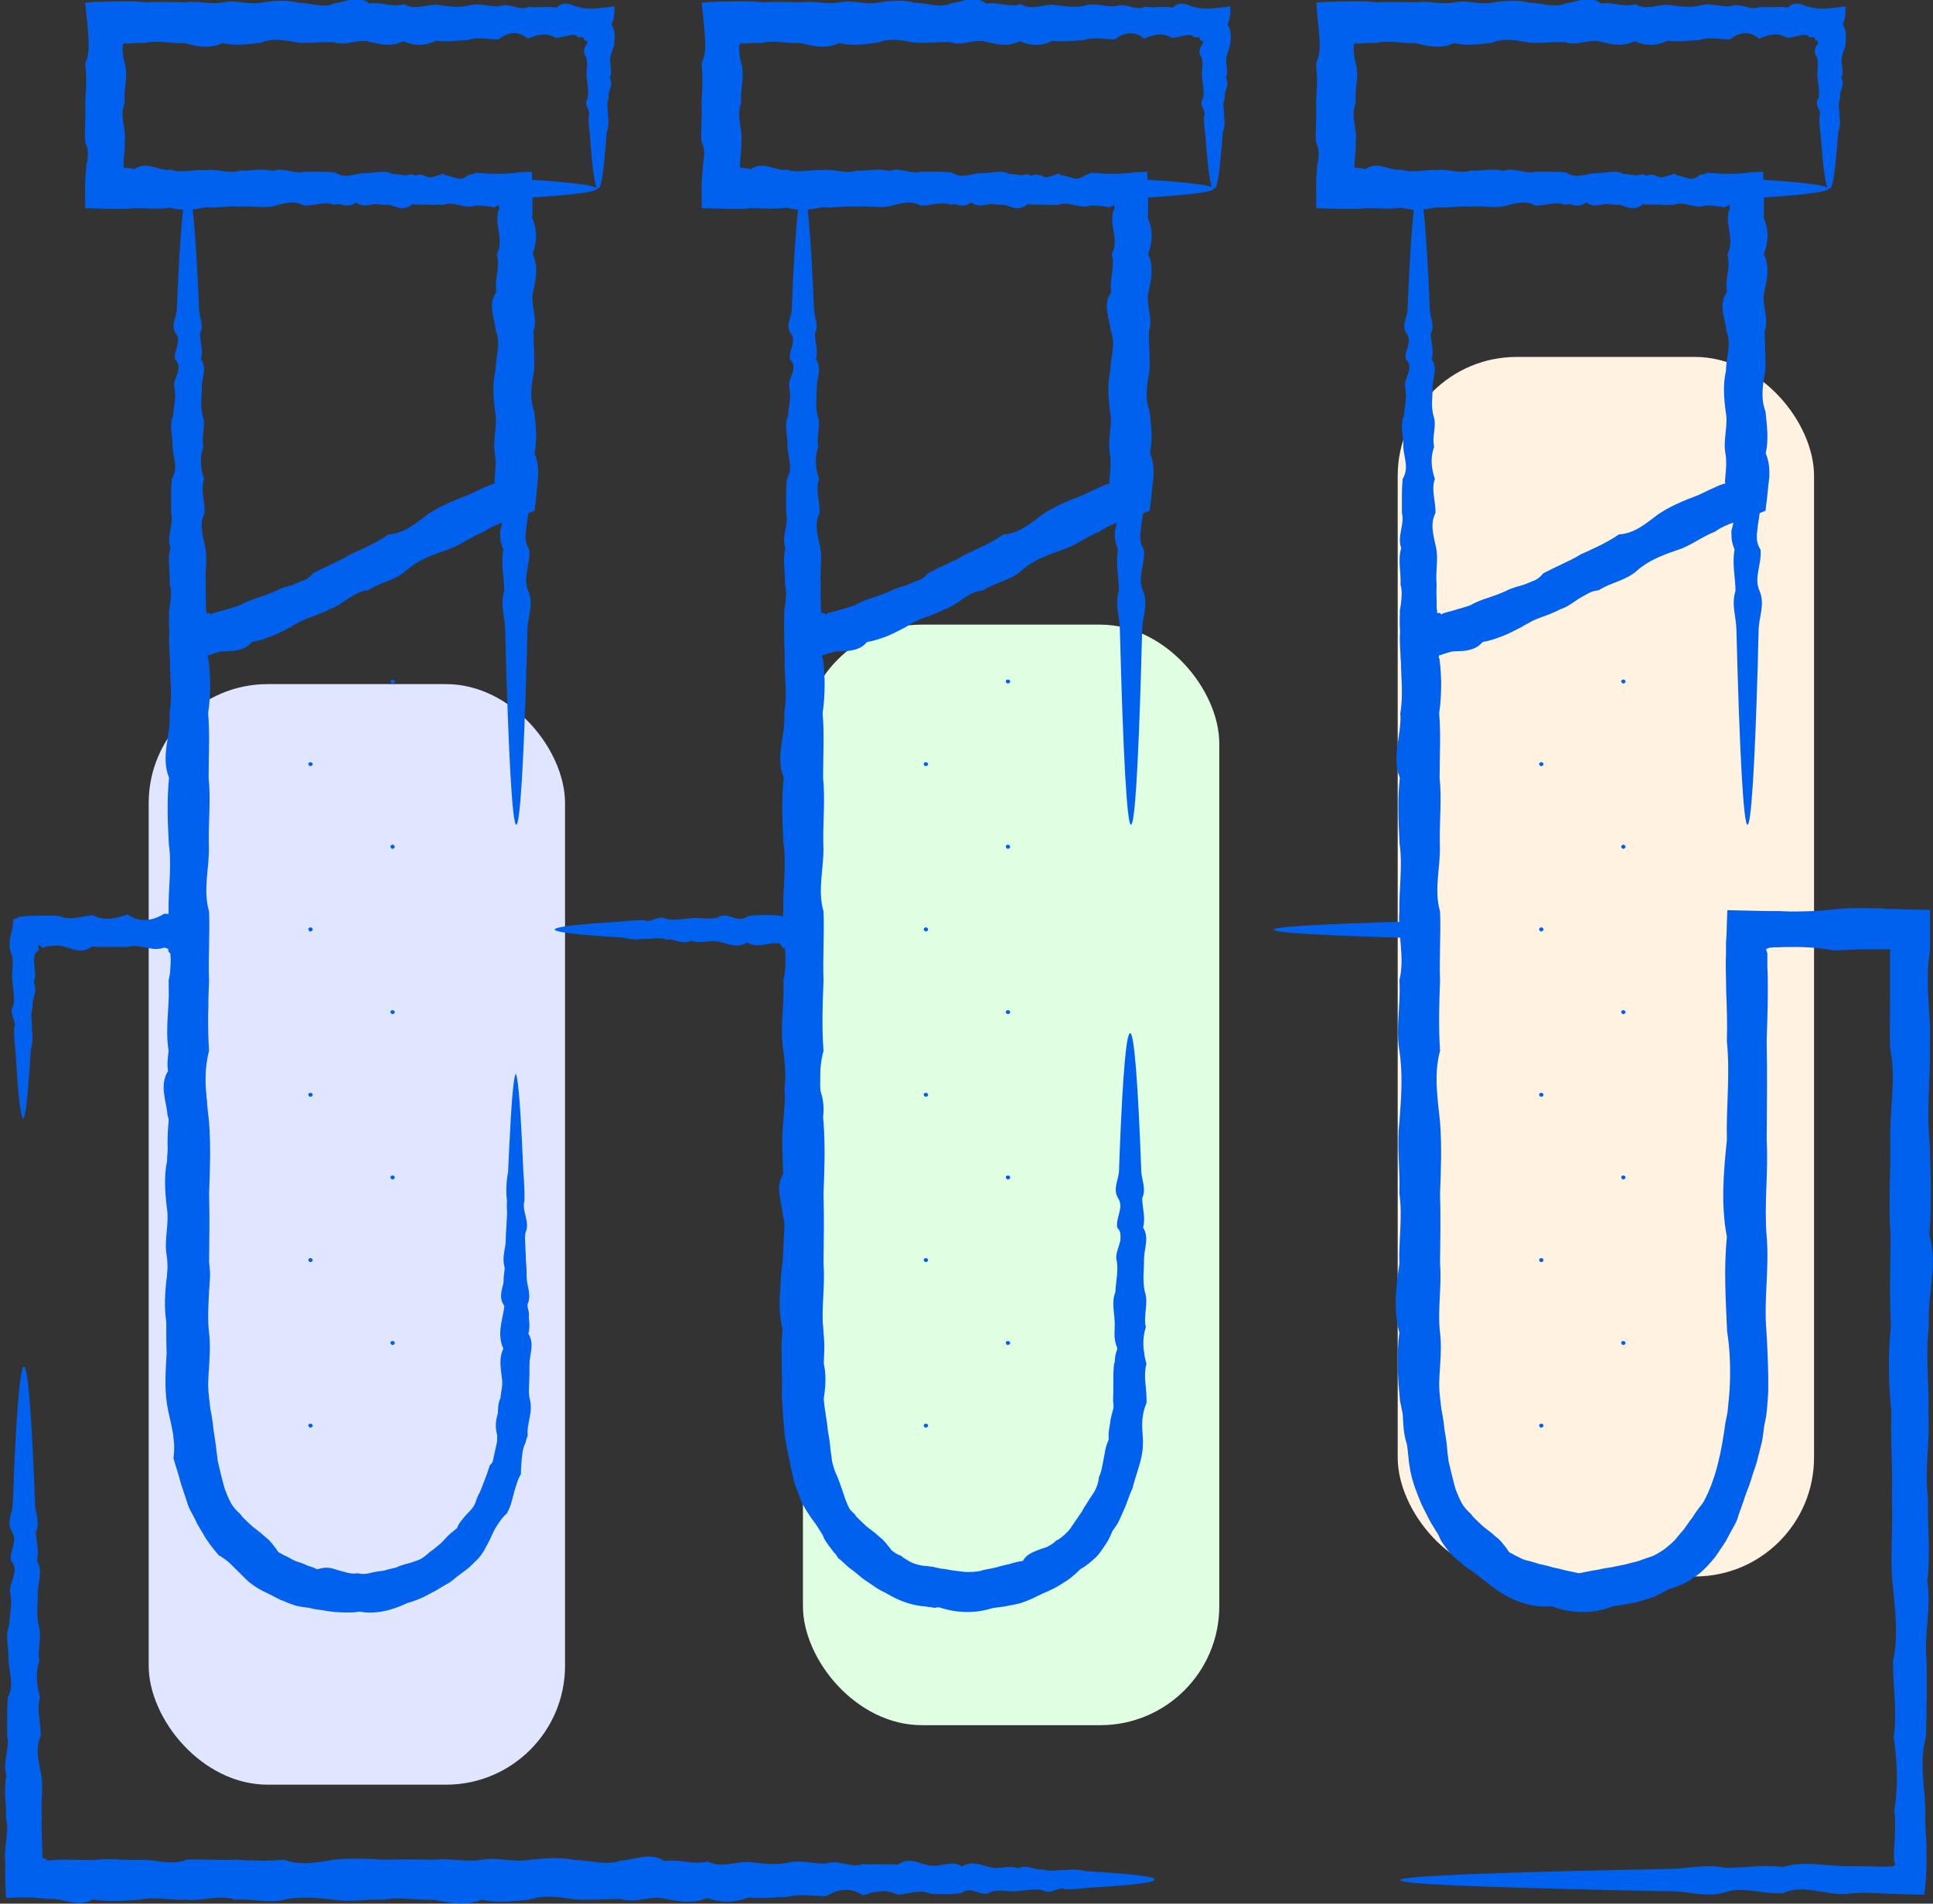 <svg width="65" height="64" viewBox="0 0 65 64" fill="none" xmlns="http://www.w3.org/2000/svg">
<rect x="0" y="0" width="65" height="64" fill="#333333" stroke="none"/>
<rect x="5" y="23" width="14" height="37" rx="4" fill="#E0E6FF"/>
<rect x="27" y="21" width="14" height="37" rx="4" fill="#E0FFE2"/>
<rect x="47" y="12" width="14" height="41" rx="4" fill="#FFF2E0"/>
<g clip-path="url(#clip0_3484_38828)">
<path d="M20.104 6.343C20.02 6.343 19.943 5.85 19.867 4.95C19.859 4.803 19.844 4.642 19.829 4.465C19.806 4.295 19.783 4.111 19.791 3.918C19.898 3.726 19.584 3.518 19.76 3.31C19.806 3.095 19.76 2.871 19.729 2.633C19.691 2.402 19.798 2.155 19.699 1.901C19.645 1.84 19.63 1.778 19.638 1.709C19.638 1.678 19.653 1.647 19.661 1.609C19.661 1.593 19.676 1.57 19.676 1.563L19.699 1.54C19.699 1.54 19.752 1.463 19.752 1.424C19.752 1.386 19.729 1.355 19.661 1.362C19.638 1.324 19.63 1.293 19.622 1.255C19.546 1.255 19.493 1.255 19.424 1.247C19.409 1.209 19.378 1.185 19.34 1.178C19.332 1.178 19.324 1.178 19.309 1.178C19.294 1.178 19.271 1.178 19.256 1.178C19.218 1.178 19.179 1.178 19.141 1.193C18.996 1.216 18.843 1.262 18.69 1.278C18.384 1.078 18.071 1.162 17.75 1.301C17.429 1.031 17.101 1.07 16.765 1.324C16.428 1.332 16.084 1.224 15.733 1.347C15.381 1.362 15.03 1.416 14.663 1.37C14.296 1.555 13.929 1.547 13.555 1.386C13.181 1.578 12.799 1.501 12.409 1.401C12.019 1.293 11.629 1.57 11.224 1.416C10.827 1.401 10.422 1.463 10.009 1.432C9.597 1.355 9.184 1.262 8.764 1.439C8.343 1.486 7.915 1.555 7.487 1.447C7.06 1.655 6.624 1.563 6.188 1.447C5.753 1.478 5.31 1.332 4.866 1.447C4.752 1.439 4.645 1.447 4.53 1.447L4.362 1.463H4.324H4.301H4.293C4.263 1.478 4.27 1.486 4.194 1.439C4.194 1.439 4.133 1.478 4.125 1.532C4.125 1.532 4.125 1.547 4.125 1.555V1.624C4.125 1.678 4.125 1.74 4.133 1.794C4.14 1.909 4.163 2.017 4.194 2.132C4.324 2.579 4.14 3.025 4.194 3.464C4.003 3.903 4.255 4.342 4.194 4.773C4.202 4.988 4.179 5.204 4.156 5.419V5.496L4.148 5.558C4.148 5.573 4.148 5.581 4.148 5.589C4.148 5.612 4.163 5.635 4.186 5.635C4.186 5.643 4.202 5.65 4.209 5.658C4.247 5.65 4.27 5.635 4.286 5.643C4.293 5.643 4.301 5.643 4.316 5.658C4.316 5.658 4.316 5.658 4.331 5.658H4.393C4.431 5.673 4.477 5.681 4.515 5.689C4.928 5.388 5.333 5.766 5.73 5.704C6.127 5.835 6.525 5.689 6.914 5.719C7.304 5.666 7.686 5.858 8.061 5.735C8.435 5.758 8.81 5.643 9.169 5.75C9.535 5.604 9.887 5.873 10.239 5.773C10.59 5.773 10.934 5.766 11.262 5.796C11.599 6.027 11.927 5.835 12.248 5.82C12.569 5.843 12.883 5.689 13.181 5.843C13.486 5.858 13.784 5.966 14.067 5.873C14.357 5.843 14.633 6.212 14.9 5.904C15.167 5.85 15.435 6.143 15.679 5.935C15.931 5.743 16.176 5.958 16.405 5.966C16.635 5.981 16.864 5.989 17.07 5.997C18.988 6.097 20.081 6.22 20.081 6.343C20.081 6.482 18.728 6.612 16.398 6.72C16.161 6.728 15.924 6.897 15.672 6.751C15.419 6.751 15.16 6.874 14.892 6.782C14.625 6.997 14.342 6.82 14.059 6.813C13.769 6.828 13.479 6.751 13.173 6.843C12.867 6.967 12.554 6.782 12.241 6.866C11.92 6.736 11.591 6.766 11.255 6.89C10.919 6.759 10.575 6.92 10.231 6.913C9.879 6.713 9.528 6.851 9.161 6.936C8.794 7.005 8.427 6.905 8.053 6.951C7.679 6.913 7.296 7.005 6.907 6.967C6.517 7.059 6.127 7.097 5.722 6.982C5.325 7.044 4.92 6.997 4.507 6.997C4.469 6.997 4.423 7.013 4.385 7.013H4.324L4.217 7.02C4.064 7.02 3.911 7.02 3.758 7.02C3.46 7.02 3.162 7.005 2.864 6.997C2.864 6.82 2.864 6.651 2.864 6.482C2.857 6.289 2.864 6.089 2.88 5.889C2.887 5.789 2.895 5.696 2.902 5.596C2.902 5.535 2.91 5.519 2.918 5.496L2.933 5.419C2.964 5.204 2.971 4.988 2.864 4.773C2.834 4.342 2.895 3.903 2.864 3.464C2.895 3.025 2.925 2.579 2.864 2.132C2.918 2.017 2.948 1.909 2.964 1.794C2.971 1.74 2.979 1.678 2.979 1.624V1.524V1.378C2.964 0.985 2.91 0.554 2.864 0.085C3.262 0.054 3.697 0.046 4.133 0.046H4.293H4.393H4.561L4.897 0.077C5.34 0.054 5.783 0.069 6.219 0.077C6.655 0.015 7.09 0.169 7.518 0.077C7.946 -0.015 8.374 0.177 8.794 0.085C9.215 0.023 9.627 -0.015 10.04 0.092C10.453 0.092 10.857 0.292 11.255 0.108C11.652 0.062 12.05 -0.185 12.439 0.123C12.829 0.046 13.211 0.269 13.585 0.139C13.96 0.362 14.334 0.146 14.694 0.162C15.06 0.208 15.412 0.277 15.763 0.185C16.115 0.077 16.459 0.246 16.795 0.208C17.131 0.077 17.46 0.377 17.781 0.231C18.102 0.262 18.415 0.208 18.721 0.254C18.874 0.1 19.019 0.108 19.172 0.146C19.21 0.154 19.248 0.169 19.286 0.185L19.34 0.208L19.431 0.231C19.554 0.262 19.661 0.285 19.775 0.285C19.913 0.3 20.05 0.285 20.203 0.269C20.356 0.254 20.517 0.231 20.662 0.216C20.669 0.393 20.662 0.608 20.562 0.831C20.677 0.985 20.685 1.232 20.654 1.455V1.54C20.654 1.54 20.631 1.57 20.623 1.593L20.593 1.694C20.57 1.755 20.547 1.824 20.532 1.886C20.463 2.14 20.623 2.386 20.501 2.617C20.662 2.856 20.41 3.079 20.471 3.295C20.364 3.51 20.471 3.71 20.44 3.903C20.478 4.095 20.463 4.28 20.402 4.449C20.387 4.619 20.379 4.78 20.364 4.934C20.287 5.835 20.211 6.328 20.127 6.328L20.104 6.343Z" fill="#0061EF"/>
<path d="M6.296 6.358C6.296 6.274 6.831 6.197 7.81 6.12C7.97 6.112 8.146 6.097 8.337 6.081C8.528 6.058 8.727 6.035 8.933 6.043C9.147 6.151 9.368 5.835 9.598 6.012C9.835 6.058 10.079 6.012 10.331 5.981C10.584 5.943 10.851 6.051 11.126 5.95C11.401 5.735 11.691 6.189 11.982 5.92C12.28 5.858 12.586 5.873 12.899 5.889C13.212 6.051 13.541 5.889 13.869 5.858C14.206 6.058 14.55 5.974 14.901 5.835C15.252 6.104 15.612 6.066 15.979 5.812C16.162 5.812 16.345 5.835 16.536 5.843C16.842 5.85 17.14 5.843 17.507 5.789C17.629 5.789 17.759 5.781 17.881 5.773C17.889 6.035 17.904 6.312 17.904 6.589C17.904 6.728 17.904 6.874 17.904 7.02V7.128V7.19C17.904 7.228 17.904 7.274 17.889 7.313C18.072 7.713 18.065 8.121 17.912 8.537C18.103 8.953 18.026 9.376 17.927 9.807C17.82 10.238 18.095 10.669 17.942 11.116C17.935 11.555 17.988 12.009 17.958 12.455C17.881 12.909 17.79 13.371 17.965 13.833C18.011 14.295 18.08 14.764 17.973 15.242C18.072 15.48 18.103 15.719 18.095 15.958C18.095 16.019 18.088 16.081 18.08 16.135V16.181L18.072 16.266L18.057 16.443C18.034 16.674 18.011 16.889 17.981 17.097V17.143V17.166C17.981 17.166 17.973 17.166 17.965 17.174L17.889 17.205L17.736 17.266C17.637 17.305 17.53 17.343 17.423 17.382L17.11 17.497L17.071 17.513H17.048L17.003 17.536L16.918 17.559C16.697 17.636 16.475 17.728 16.276 17.874C15.826 18.044 15.444 18.367 14.97 18.506C14.504 18.667 14.037 18.844 13.663 19.175C13.289 19.522 12.777 19.576 12.372 19.845C11.852 19.891 11.539 20.338 11.08 20.484C10.66 20.715 10.171 20.792 9.781 21.077C9.567 21.184 9.361 21.3 9.139 21.385C8.918 21.469 8.696 21.546 8.467 21.585C8.291 21.8 8.062 21.854 7.825 21.885C7.703 21.893 7.58 21.893 7.466 21.9C7.443 21.9 7.389 21.908 7.343 21.916C7.298 21.916 7.244 21.931 7.198 21.939C7.107 21.962 7.007 21.985 6.915 22.016C6.541 22.031 6.197 22.108 5.815 22.208L5.746 22.224H5.731C5.731 22.224 5.716 22.231 5.716 22.224V22.193L5.708 22.062C5.708 21.97 5.7 21.877 5.693 21.793C5.685 21.608 5.678 21.415 5.693 21.223C5.678 21.038 5.678 20.846 5.685 20.661V20.523L5.7 20.445L5.723 20.284C5.754 20.076 5.769 19.86 5.708 19.653C5.731 19.237 5.609 18.829 5.731 18.429C5.586 18.028 5.853 17.636 5.754 17.243C5.754 16.858 5.746 16.473 5.777 16.104C6.006 15.734 5.815 15.373 5.8 15.018C5.823 14.664 5.67 14.318 5.823 13.979C5.838 13.641 5.945 13.317 5.853 13.002C5.823 12.686 6.19 12.378 5.884 12.078C5.83 11.778 6.121 11.493 5.914 11.216C5.723 10.939 5.937 10.669 5.945 10.415C5.953 10.161 5.968 9.915 5.976 9.676C6.075 7.559 6.197 6.343 6.319 6.343C6.457 6.343 6.587 7.844 6.694 10.415C6.702 10.669 6.87 10.939 6.724 11.216C6.724 11.493 6.847 11.785 6.755 12.078C6.969 12.378 6.793 12.686 6.786 13.002C6.793 13.317 6.724 13.648 6.816 13.979C6.938 14.318 6.755 14.664 6.839 15.018C6.709 15.373 6.74 15.734 6.862 16.104C6.732 16.473 6.893 16.851 6.885 17.243C6.686 17.628 6.824 18.021 6.908 18.429C6.984 18.829 6.877 19.237 6.923 19.653C6.9 19.86 6.923 20.068 6.923 20.284V20.445L6.938 20.523C6.938 20.538 6.938 20.538 6.938 20.546C6.938 20.561 6.938 20.584 6.938 20.607C6.984 20.622 7.015 20.607 7.03 20.607C7.053 20.599 7.045 20.615 7.076 20.669C7.084 20.661 7.091 20.646 7.107 20.646H7.114C7.114 20.646 7.114 20.63 7.145 20.622C7.244 20.592 7.343 20.561 7.45 20.538C7.657 20.476 7.863 20.422 8.062 20.353C8.253 20.245 8.459 20.161 8.665 20.099C8.872 20.03 9.086 19.953 9.284 19.86C9.674 19.645 10.201 19.683 10.522 19.275C10.721 19.168 10.935 19.068 11.149 18.968C11.363 18.867 11.577 18.767 11.783 18.637C12.219 18.444 12.662 18.244 13.067 17.967C13.602 17.936 13.976 17.59 14.389 17.289C14.809 17.005 15.275 16.82 15.742 16.643C15.963 16.535 16.192 16.427 16.422 16.327L16.575 16.266H16.598C16.598 16.266 16.636 16.258 16.643 16.25C16.628 16.227 16.628 16.212 16.628 16.204C16.628 16.204 16.628 16.204 16.628 16.196V16.15L16.643 15.973C16.666 15.734 16.681 15.496 16.643 15.257C16.552 14.78 16.743 14.31 16.651 13.848C16.59 13.387 16.552 12.925 16.659 12.47C16.659 12.016 16.857 11.57 16.674 11.131C16.636 10.692 16.384 10.254 16.689 9.822C16.613 9.391 16.834 8.968 16.704 8.552C16.926 8.137 16.712 7.729 16.72 7.328L16.735 7.205V7.144L16.75 7.128C16.758 7.105 16.766 7.082 16.773 7.051C16.788 6.997 16.796 6.936 16.773 6.897C16.743 6.905 16.712 6.92 16.681 6.936C16.598 6.99 16.582 6.974 16.529 6.951C16.338 6.928 16.154 6.897 15.971 6.913C15.604 7.036 15.245 6.743 14.893 6.89C14.542 6.859 14.198 6.905 13.862 6.866C13.525 7.167 13.205 6.866 12.891 6.836C12.578 6.797 12.272 7.036 11.974 6.805C11.676 7.028 11.393 6.836 11.118 6.774C10.843 6.705 10.576 6.866 10.324 6.743C10.072 6.905 9.827 6.651 9.59 6.713C9.353 6.605 9.132 6.713 8.925 6.682C8.711 6.72 8.513 6.705 8.329 6.643C8.138 6.628 7.97 6.62 7.802 6.605C6.824 6.528 6.289 6.451 6.289 6.366L6.296 6.358Z" fill="#0061EF"/>
<path d="M40.798 6.343C40.714 6.343 40.638 5.85 40.561 4.95C40.553 4.803 40.538 4.642 40.523 4.465C40.5 4.295 40.477 4.111 40.485 3.918C40.592 3.726 40.278 3.518 40.454 3.31C40.5 3.095 40.454 2.871 40.423 2.633C40.385 2.402 40.492 2.155 40.393 1.901C40.339 1.84 40.324 1.778 40.339 1.709C40.339 1.678 40.355 1.647 40.362 1.609C40.362 1.593 40.378 1.57 40.378 1.563L40.401 1.54C40.401 1.54 40.454 1.463 40.454 1.424C40.454 1.386 40.431 1.355 40.37 1.362C40.347 1.324 40.339 1.293 40.332 1.255C40.255 1.255 40.202 1.255 40.133 1.247C40.118 1.209 40.087 1.185 40.049 1.178C40.041 1.178 40.034 1.178 40.019 1.178C40.003 1.178 39.98 1.178 39.965 1.178C39.927 1.178 39.889 1.178 39.858 1.193C39.713 1.216 39.56 1.262 39.407 1.278C39.102 1.078 38.788 1.162 38.475 1.301C38.154 1.031 37.825 1.07 37.489 1.324C37.153 1.332 36.809 1.224 36.465 1.347C36.114 1.362 35.762 1.416 35.395 1.37C35.029 1.555 34.662 1.547 34.287 1.386C33.913 1.578 33.531 1.501 33.141 1.401C32.751 1.293 32.361 1.57 31.956 1.416C31.559 1.401 31.154 1.463 30.741 1.432C30.329 1.355 29.916 1.262 29.496 1.439C29.076 1.486 28.648 1.555 28.22 1.447C27.792 1.655 27.356 1.563 26.921 1.447C26.485 1.478 26.042 1.332 25.599 1.447C25.484 1.439 25.377 1.447 25.262 1.447L25.094 1.463H25.056H25.033H25.026C24.995 1.478 25.003 1.486 24.926 1.439C24.926 1.439 24.865 1.478 24.857 1.532C24.857 1.532 24.857 1.547 24.857 1.555V1.624C24.857 1.678 24.857 1.74 24.865 1.794C24.873 1.909 24.896 2.017 24.926 2.132C25.056 2.579 24.873 3.025 24.926 3.464C24.735 3.903 24.987 4.342 24.926 4.773C24.934 4.988 24.911 5.204 24.888 5.419V5.496L24.88 5.558C24.88 5.573 24.88 5.581 24.88 5.589C24.88 5.612 24.896 5.635 24.919 5.635C24.926 5.643 24.934 5.65 24.942 5.658C24.98 5.65 25.003 5.635 25.018 5.643C25.026 5.643 25.033 5.643 25.049 5.658C25.049 5.658 25.049 5.658 25.064 5.658H25.125C25.163 5.673 25.201 5.681 25.247 5.689C25.66 5.388 26.065 5.766 26.462 5.704C26.86 5.835 27.257 5.689 27.647 5.719C28.036 5.666 28.418 5.858 28.793 5.735C29.167 5.758 29.542 5.643 29.901 5.75C30.268 5.604 30.619 5.873 30.971 5.773C31.322 5.773 31.666 5.766 31.995 5.796C32.331 6.027 32.66 5.835 32.98 5.82C33.301 5.843 33.615 5.689 33.92 5.843C34.226 5.858 34.524 5.966 34.807 5.873C35.097 5.843 35.372 6.212 35.64 5.904C35.907 5.85 36.167 6.143 36.419 5.935C36.671 5.743 36.916 5.958 37.145 5.966C37.374 5.981 37.604 5.989 37.81 5.997C39.728 6.097 40.821 6.22 40.821 6.343C40.821 6.482 39.461 6.612 37.138 6.72C36.901 6.728 36.664 6.897 36.412 6.751C36.159 6.751 35.9 6.874 35.632 6.782C35.365 6.997 35.082 6.82 34.799 6.813C34.509 6.828 34.218 6.751 33.913 6.843C33.607 6.967 33.294 6.782 32.973 6.866C32.652 6.736 32.323 6.766 31.987 6.89C31.651 6.759 31.307 6.92 30.963 6.913C30.612 6.713 30.26 6.851 29.893 6.936C29.526 7.005 29.16 6.905 28.785 6.951C28.411 6.913 28.029 7.005 27.639 6.967C27.249 7.059 26.86 7.097 26.454 6.982C26.057 7.044 25.652 6.997 25.239 6.997C25.201 6.997 25.163 7.013 25.117 7.013H25.056L24.949 7.02C24.796 7.02 24.643 7.02 24.491 7.02C24.193 7.02 23.895 7.005 23.596 6.997C23.596 6.82 23.596 6.651 23.596 6.482C23.589 6.289 23.596 6.089 23.612 5.889C23.619 5.789 23.627 5.696 23.635 5.596C23.635 5.535 23.642 5.519 23.65 5.496V5.419C23.696 5.204 23.703 4.988 23.589 4.773C23.558 4.342 23.619 3.903 23.589 3.464C23.619 3.025 23.642 2.579 23.589 2.132C23.642 2.017 23.681 1.909 23.696 1.794C23.703 1.74 23.711 1.678 23.711 1.624V1.524V1.378C23.696 0.985 23.642 0.554 23.596 0.085C23.994 0.054 24.43 0.046 24.865 0.046H25.026H25.125H25.293L25.629 0.077C26.072 0.054 26.516 0.069 26.951 0.077C27.387 0.015 27.822 0.169 28.25 0.077C28.678 -0.015 29.106 0.177 29.526 0.085C29.947 0.023 30.359 -0.015 30.772 0.092C31.185 0.092 31.59 0.292 31.987 0.108C32.385 0.062 32.782 -0.185 33.172 0.123C33.561 0.046 33.943 0.269 34.318 0.139C34.692 0.362 35.067 0.146 35.426 0.162C35.793 0.208 36.144 0.277 36.496 0.185C36.847 0.077 37.191 0.246 37.52 0.208C37.856 0.077 38.184 0.377 38.505 0.231C38.826 0.262 39.14 0.208 39.438 0.254C39.59 0.1 39.743 0.108 39.889 0.146C39.927 0.154 39.965 0.169 39.996 0.185L40.049 0.208L40.141 0.231C40.263 0.262 40.37 0.285 40.485 0.285C40.622 0.3 40.76 0.285 40.913 0.269C41.065 0.254 41.226 0.231 41.371 0.216C41.379 0.393 41.371 0.608 41.279 0.831C41.394 0.985 41.402 1.232 41.371 1.455L41.356 1.54C41.356 1.54 41.348 1.57 41.34 1.593L41.31 1.694C41.287 1.755 41.264 1.824 41.249 1.886C41.18 2.14 41.34 2.386 41.218 2.617C41.379 2.856 41.134 3.079 41.188 3.295C41.081 3.51 41.188 3.71 41.157 3.903C41.195 4.095 41.18 4.28 41.119 4.449C41.104 4.619 41.096 4.78 41.081 4.934C41.004 5.835 40.928 6.328 40.844 6.328L40.798 6.343Z" fill="#0061EF"/>
<path d="M26.991 6.358C26.991 6.274 27.525 6.197 28.503 6.12C28.664 6.112 28.84 6.097 29.031 6.081C29.222 6.058 29.421 6.035 29.627 6.043C29.841 6.151 30.062 5.835 30.292 6.012C30.529 6.058 30.773 6.012 31.025 5.981C31.277 5.943 31.545 6.051 31.82 5.95C32.095 5.735 32.386 6.189 32.676 5.92C32.974 5.858 33.28 5.873 33.593 5.889C33.906 6.051 34.235 5.889 34.563 5.858C34.9 6.058 35.243 5.974 35.595 5.835C35.947 6.104 36.306 6.066 36.672 5.812C36.856 5.812 37.039 5.835 37.23 5.843C37.536 5.85 37.834 5.843 38.201 5.789C38.323 5.789 38.453 5.781 38.575 5.773C38.583 6.035 38.598 6.312 38.606 6.589C38.606 6.728 38.606 6.874 38.606 7.02V7.128V7.19C38.606 7.228 38.606 7.274 38.59 7.313C38.774 7.713 38.766 8.121 38.606 8.537C38.797 8.953 38.72 9.376 38.621 9.807C38.514 10.238 38.789 10.669 38.636 11.116C38.621 11.555 38.682 12.009 38.652 12.455C38.575 12.909 38.483 13.371 38.659 13.833C38.705 14.295 38.774 14.764 38.667 15.242C38.774 15.48 38.797 15.719 38.789 15.958C38.789 16.019 38.789 16.081 38.774 16.135V16.181L38.759 16.266L38.743 16.443C38.72 16.674 38.697 16.889 38.667 17.097V17.143V17.166C38.667 17.166 38.659 17.166 38.652 17.174L38.575 17.205L38.422 17.266C38.315 17.305 38.216 17.343 38.109 17.382L37.796 17.497L37.758 17.513H37.735L37.696 17.536L37.612 17.559C37.391 17.636 37.169 17.728 36.971 17.874C36.52 18.044 36.138 18.367 35.664 18.506C35.198 18.667 34.731 18.844 34.357 19.175C33.983 19.522 33.471 19.576 33.058 19.845C32.538 19.891 32.225 20.338 31.767 20.484C31.346 20.715 30.857 20.792 30.467 21.077C30.253 21.184 30.047 21.3 29.833 21.385C29.612 21.469 29.39 21.546 29.153 21.585C28.977 21.8 28.748 21.854 28.511 21.885C28.389 21.893 28.267 21.893 28.152 21.9C28.129 21.9 28.076 21.908 28.03 21.916C27.984 21.916 27.93 21.931 27.884 21.939C27.793 21.962 27.694 21.985 27.602 22.016C27.227 22.031 26.884 22.108 26.501 22.208L26.433 22.224H26.417C26.417 22.224 26.402 22.231 26.402 22.224V22.193L26.394 22.062C26.394 21.97 26.387 21.877 26.379 21.793C26.372 21.608 26.364 21.415 26.379 21.223C26.364 21.038 26.364 20.846 26.372 20.661V20.523L26.387 20.445L26.41 20.284C26.433 20.076 26.456 19.86 26.394 19.653C26.417 19.237 26.303 18.829 26.41 18.429C26.265 18.028 26.532 17.636 26.433 17.243C26.433 16.858 26.425 16.473 26.456 16.104C26.685 15.734 26.494 15.373 26.479 15.018C26.501 14.664 26.349 14.318 26.501 13.979C26.517 13.641 26.624 13.317 26.532 13.002C26.501 12.686 26.868 12.378 26.562 12.078C26.509 11.778 26.799 11.493 26.593 11.216C26.402 10.939 26.616 10.669 26.624 10.415C26.639 10.161 26.647 9.915 26.654 9.676C26.754 7.559 26.876 6.343 26.998 6.343C27.136 6.343 27.266 7.844 27.373 10.415C27.38 10.669 27.548 10.939 27.403 11.216C27.403 11.493 27.525 11.785 27.434 12.078C27.648 12.378 27.472 12.686 27.464 13.002C27.472 13.317 27.403 13.648 27.495 13.979C27.617 14.318 27.434 14.664 27.518 15.018C27.388 15.373 27.418 15.734 27.541 16.104C27.411 16.473 27.571 16.851 27.564 17.243C27.365 17.628 27.503 18.021 27.587 18.429C27.655 18.829 27.556 19.237 27.602 19.653C27.579 19.86 27.602 20.068 27.602 20.284V20.445L27.617 20.523C27.617 20.538 27.617 20.538 27.617 20.546C27.617 20.561 27.617 20.584 27.617 20.607C27.663 20.622 27.694 20.607 27.709 20.607C27.732 20.599 27.724 20.615 27.755 20.669C27.762 20.661 27.77 20.646 27.778 20.646H27.785C27.785 20.646 27.785 20.63 27.816 20.622C27.915 20.592 28.015 20.561 28.121 20.538C28.32 20.476 28.534 20.422 28.733 20.353C28.924 20.245 29.122 20.161 29.337 20.099C29.543 20.03 29.757 19.953 29.963 19.86C30.353 19.645 30.88 19.683 31.201 19.275C31.407 19.168 31.614 19.068 31.828 18.968C32.042 18.867 32.256 18.767 32.462 18.637C32.898 18.444 33.341 18.244 33.746 17.967C34.281 17.936 34.655 17.59 35.068 17.289C35.488 17.005 35.954 16.82 36.42 16.643C36.642 16.535 36.871 16.427 37.1 16.327L37.253 16.266H37.276C37.276 16.266 37.314 16.258 37.322 16.25C37.307 16.227 37.307 16.212 37.307 16.204C37.307 16.204 37.307 16.204 37.307 16.196V16.15L37.322 15.973C37.345 15.734 37.36 15.496 37.322 15.257C37.23 14.78 37.421 14.31 37.33 13.848C37.269 13.387 37.23 12.925 37.337 12.47C37.337 12.016 37.536 11.57 37.353 11.131C37.307 10.692 37.062 10.254 37.368 9.822C37.291 9.391 37.513 8.968 37.383 8.552C37.605 8.137 37.391 7.729 37.398 7.328L37.414 7.205V7.144L37.429 7.128C37.437 7.105 37.452 7.082 37.459 7.051C37.475 6.997 37.483 6.936 37.459 6.897C37.429 6.905 37.398 6.92 37.368 6.936C37.284 6.99 37.269 6.974 37.215 6.951C37.024 6.928 36.841 6.897 36.657 6.913C36.29 7.036 35.931 6.743 35.58 6.89C35.228 6.859 34.884 6.905 34.548 6.866C34.212 7.167 33.891 6.866 33.578 6.836C33.264 6.797 32.959 7.036 32.661 6.805C32.363 7.028 32.08 6.836 31.805 6.774C31.53 6.705 31.262 6.866 31.01 6.743C30.758 6.905 30.513 6.651 30.276 6.713C30.04 6.605 29.818 6.713 29.612 6.682C29.398 6.72 29.199 6.705 29.015 6.643C28.825 6.628 28.649 6.62 28.488 6.605C27.51 6.528 26.975 6.451 26.975 6.366L26.991 6.358Z" fill="#0061EF"/>
<path d="M61.492 6.343C61.408 6.343 61.331 5.85 61.255 4.95C61.24 4.803 61.232 4.642 61.217 4.465C61.194 4.295 61.171 4.111 61.178 3.918C61.285 3.726 60.972 3.518 61.148 3.31C61.194 3.095 61.148 2.871 61.117 2.633C61.079 2.402 61.186 2.155 61.087 1.901C61.033 1.84 61.018 1.778 61.026 1.709C61.026 1.678 61.041 1.647 61.049 1.609C61.049 1.593 61.064 1.57 61.064 1.563L61.087 1.54C61.087 1.54 61.14 1.463 61.14 1.424C61.14 1.386 61.117 1.355 61.056 1.362C61.033 1.324 61.018 1.293 61.018 1.255C60.942 1.255 60.888 1.255 60.819 1.247C60.804 1.209 60.766 1.185 60.735 1.178C60.728 1.178 60.72 1.178 60.705 1.178C60.689 1.178 60.666 1.178 60.651 1.178C60.613 1.178 60.575 1.178 60.544 1.193C60.399 1.216 60.246 1.262 60.093 1.278C59.788 1.078 59.474 1.162 59.154 1.301C58.833 1.031 58.504 1.07 58.168 1.324C57.831 1.332 57.488 1.224 57.136 1.347C56.785 1.362 56.433 1.416 56.066 1.37C55.699 1.555 55.333 1.547 54.958 1.386C54.584 1.578 54.202 1.501 53.812 1.401C53.422 1.293 53.032 1.57 52.627 1.416C52.23 1.401 51.825 1.463 51.413 1.432C51 1.355 50.587 1.262 50.167 1.439C49.747 1.486 49.319 1.555 48.891 1.447C48.463 1.655 48.027 1.563 47.592 1.447C47.156 1.478 46.713 1.332 46.27 1.447C46.155 1.439 46.048 1.447 45.933 1.447L45.765 1.463H45.719H45.697H45.689C45.658 1.478 45.666 1.486 45.59 1.439C45.59 1.439 45.528 1.478 45.521 1.532C45.521 1.532 45.521 1.547 45.521 1.555V1.624C45.521 1.678 45.521 1.74 45.528 1.794C45.536 1.909 45.559 2.017 45.59 2.132C45.719 2.579 45.536 3.025 45.59 3.464C45.398 3.903 45.651 4.342 45.59 4.773C45.597 4.988 45.574 5.204 45.551 5.419V5.496L45.544 5.558C45.544 5.573 45.544 5.581 45.544 5.589C45.544 5.612 45.559 5.635 45.582 5.635C45.582 5.643 45.597 5.65 45.605 5.658C45.643 5.65 45.666 5.635 45.681 5.643C45.689 5.643 45.697 5.643 45.712 5.658C45.712 5.658 45.712 5.658 45.727 5.658H45.788C45.826 5.673 45.872 5.681 45.91 5.689C46.323 5.388 46.728 5.766 47.126 5.704C47.523 5.835 47.92 5.689 48.31 5.719C48.7 5.666 49.082 5.858 49.456 5.735C49.831 5.758 50.205 5.643 50.564 5.75C50.931 5.604 51.283 5.873 51.634 5.773C51.986 5.773 52.33 5.766 52.658 5.796C52.994 6.027 53.323 5.835 53.644 5.82C53.965 5.843 54.278 5.689 54.584 5.843C54.889 5.858 55.187 5.966 55.47 5.873C55.761 5.843 56.036 6.212 56.303 5.904C56.571 5.85 56.838 6.143 57.083 5.935C57.335 5.743 57.579 5.958 57.809 5.966C58.045 5.981 58.267 5.989 58.473 5.997C60.391 6.097 61.484 6.22 61.484 6.343C61.484 6.482 60.132 6.612 57.801 6.72C57.572 6.728 57.327 6.897 57.075 6.751C56.823 6.751 56.563 6.874 56.295 6.782C56.028 6.997 55.745 6.82 55.462 6.813C55.172 6.828 54.882 6.751 54.576 6.843C54.27 6.967 53.957 6.782 53.636 6.866C53.315 6.736 52.987 6.766 52.65 6.89C52.314 6.759 51.97 6.92 51.626 6.913C51.275 6.713 50.923 6.851 50.557 6.936C50.197 7.005 49.823 6.905 49.449 6.951C49.074 6.913 48.692 7.005 48.302 6.967C47.913 7.059 47.523 7.097 47.118 6.982C46.721 7.044 46.316 6.997 45.903 6.997C45.865 6.997 45.826 7.013 45.781 7.013H45.719L45.612 7.02C45.46 7.02 45.307 7.02 45.154 7.02C44.856 7.02 44.558 7.005 44.26 6.997C44.26 6.82 44.26 6.651 44.26 6.482C44.252 6.289 44.26 6.089 44.267 5.889C44.275 5.789 44.283 5.696 44.29 5.596C44.29 5.535 44.298 5.519 44.306 5.496L44.321 5.419C44.352 5.204 44.359 4.988 44.252 4.773C44.222 4.342 44.29 3.903 44.252 3.464C44.283 3.025 44.306 2.579 44.252 2.132C44.306 2.017 44.336 1.909 44.359 1.794C44.367 1.74 44.374 1.678 44.374 1.624V1.378C44.352 0.985 44.298 0.554 44.26 0.085C44.657 0.054 45.093 0.046 45.528 0.046H45.689H45.796H45.964L46.3 0.077C46.743 0.054 47.187 0.069 47.622 0.077C48.058 0.015 48.493 0.169 48.921 0.077C49.349 -0.015 49.777 0.177 50.197 0.085C50.618 0.023 51.03 -0.015 51.443 0.092C51.856 0.092 52.261 0.292 52.658 0.108C53.055 0.062 53.453 -0.185 53.843 0.123C54.232 0.046 54.614 0.269 54.989 0.139C55.363 0.362 55.738 0.146 56.097 0.162C56.456 0.208 56.815 0.277 57.167 0.185C57.518 0.077 57.862 0.246 58.198 0.208C58.535 0.077 58.863 0.377 59.184 0.231C59.505 0.262 59.818 0.208 60.124 0.254C60.277 0.1 60.43 0.108 60.575 0.146C60.613 0.154 60.651 0.169 60.682 0.185L60.735 0.208L60.827 0.231C60.949 0.262 61.056 0.285 61.171 0.285C61.301 0.3 61.446 0.285 61.599 0.269C61.752 0.254 61.912 0.231 62.057 0.216C62.065 0.393 62.057 0.608 61.966 0.831C62.08 0.985 62.088 1.232 62.057 1.455V1.54C62.057 1.54 62.034 1.57 62.034 1.593L62.004 1.694C61.981 1.755 61.958 1.824 61.943 1.886C61.874 2.14 62.034 2.386 61.912 2.617C62.073 2.856 61.82 3.079 61.882 3.295C61.775 3.51 61.882 3.71 61.851 3.903C61.889 4.095 61.874 4.28 61.813 4.449C61.797 4.619 61.79 4.78 61.775 4.934C61.698 5.835 61.622 6.328 61.538 6.328L61.492 6.343Z" fill="#0061EF"/>
<path d="M47.691 6.358C47.691 6.274 48.226 6.197 49.204 6.12C49.364 6.112 49.54 6.097 49.731 6.081C49.922 6.058 50.121 6.035 50.327 6.043C50.541 6.151 50.763 5.835 50.992 6.012C51.221 6.058 51.466 6.012 51.726 5.981C51.978 5.943 52.245 6.051 52.52 5.95C52.795 5.735 53.086 6.189 53.376 5.92C53.674 5.858 53.98 5.873 54.293 5.889C54.607 6.051 54.935 5.889 55.271 5.858C55.608 6.058 55.944 5.974 56.303 5.835C56.654 6.104 57.014 6.066 57.38 5.812C57.564 5.812 57.747 5.835 57.938 5.843C58.244 5.85 58.542 5.843 58.916 5.789C59.039 5.789 59.169 5.781 59.291 5.773C59.298 6.035 59.314 6.312 59.314 6.589C59.314 6.728 59.314 6.874 59.314 7.02V7.128V7.19C59.314 7.228 59.314 7.274 59.298 7.313C59.482 7.713 59.474 8.121 59.314 8.537C59.505 8.953 59.428 9.376 59.329 9.807C59.222 10.238 59.497 10.669 59.344 11.116C59.329 11.555 59.39 12.009 59.36 12.455C59.283 12.909 59.192 13.371 59.367 13.833C59.413 14.295 59.482 14.764 59.375 15.242C59.474 15.48 59.505 15.719 59.497 15.958C59.497 16.019 59.497 16.081 59.482 16.135V16.181L59.467 16.266L59.451 16.443C59.428 16.674 59.406 16.889 59.375 17.097V17.143V17.166C59.375 17.166 59.367 17.166 59.36 17.174L59.283 17.205L59.13 17.266C59.031 17.305 58.924 17.343 58.817 17.382L58.504 17.497L58.466 17.513H58.443L58.397 17.536L58.313 17.559C58.091 17.636 57.87 17.728 57.671 17.874C57.22 18.044 56.838 18.367 56.364 18.506C55.898 18.667 55.432 18.844 55.057 19.175C54.683 19.522 54.171 19.576 53.758 19.845C53.239 19.891 52.925 20.338 52.467 20.484C52.047 20.715 51.557 20.792 51.168 21.077C50.954 21.184 50.748 21.3 50.526 21.385C50.304 21.469 50.083 21.546 49.853 21.585C49.678 21.8 49.448 21.854 49.212 21.885C49.089 21.893 48.967 21.893 48.852 21.9C48.83 21.9 48.776 21.908 48.73 21.916C48.684 21.916 48.638 21.931 48.585 21.939C48.493 21.962 48.394 21.985 48.302 22.016C47.928 22.031 47.584 22.108 47.202 22.208L47.133 22.224H47.118C47.118 22.224 47.102 22.231 47.102 22.224V22.193L47.095 22.062C47.095 21.97 47.087 21.877 47.08 21.793C47.072 21.608 47.064 21.415 47.08 21.223C47.064 21.038 47.064 20.846 47.072 20.661V20.523L47.087 20.445L47.11 20.284C47.133 20.076 47.156 19.86 47.095 19.653C47.118 19.237 46.995 18.829 47.118 18.429C46.972 18.028 47.24 17.636 47.141 17.243C47.141 16.858 47.133 16.473 47.164 16.104C47.393 15.734 47.202 15.373 47.187 15.018C47.209 14.664 47.057 14.318 47.209 13.979C47.225 13.641 47.332 13.317 47.24 13.002C47.209 12.686 47.576 12.378 47.271 12.078C47.217 11.778 47.508 11.493 47.301 11.216C47.11 10.939 47.324 10.669 47.332 10.415C47.339 10.161 47.355 9.915 47.362 9.676C47.462 7.559 47.576 6.343 47.706 6.343C47.844 6.343 47.974 7.844 48.081 10.415C48.088 10.669 48.256 10.939 48.111 11.216C48.111 11.493 48.233 11.785 48.142 12.078C48.356 12.378 48.18 12.686 48.172 13.002C48.18 13.317 48.111 13.648 48.203 13.979C48.325 14.318 48.142 14.664 48.226 15.018C48.096 15.373 48.126 15.734 48.249 16.104C48.119 16.473 48.279 16.851 48.272 17.243C48.073 17.628 48.211 18.021 48.294 18.429C48.371 18.829 48.264 19.237 48.31 19.653C48.294 19.86 48.31 20.068 48.31 20.284V20.445L48.325 20.523C48.325 20.538 48.325 20.538 48.325 20.546C48.325 20.561 48.325 20.584 48.325 20.607C48.371 20.622 48.401 20.607 48.417 20.607C48.44 20.599 48.432 20.615 48.463 20.669C48.47 20.661 48.478 20.646 48.486 20.646H48.493C48.493 20.646 48.493 20.63 48.524 20.622C48.623 20.592 48.722 20.561 48.822 20.538C49.028 20.476 49.234 20.422 49.433 20.353C49.624 20.245 49.831 20.161 50.037 20.099C50.243 20.03 50.457 19.953 50.656 19.86C51.053 19.645 51.573 19.683 51.894 19.275C52.1 19.168 52.306 19.068 52.52 18.968C52.734 18.867 52.948 18.767 53.155 18.637C53.59 18.444 54.033 18.244 54.438 17.967C54.973 17.936 55.355 17.59 55.761 17.289C56.181 17.005 56.647 16.82 57.113 16.643C57.335 16.535 57.564 16.427 57.793 16.327L57.954 16.266H57.977C57.977 16.266 58.015 16.258 58.022 16.25C58.007 16.227 58.007 16.212 58.007 16.204C58.007 16.204 58.007 16.204 58.007 16.196V16.15L58.022 15.973C58.045 15.734 58.061 15.496 58.022 15.257C57.931 14.78 58.122 14.31 58.03 13.848C57.969 13.387 57.931 12.925 58.038 12.47C58.038 12.016 58.236 11.57 58.053 11.131C58.015 10.692 57.763 10.254 58.068 9.822C57.992 9.391 58.213 8.968 58.084 8.552C58.305 8.137 58.099 7.729 58.099 7.328L58.114 7.205V7.144L58.129 7.128C58.137 7.105 58.145 7.082 58.152 7.051C58.168 6.997 58.175 6.936 58.152 6.897C58.122 6.905 58.091 6.92 58.061 6.936C57.977 6.99 57.961 6.974 57.908 6.951C57.717 6.928 57.533 6.897 57.35 6.913C56.983 7.036 56.624 6.743 56.272 6.89C55.921 6.859 55.577 6.905 55.241 6.866C54.905 7.167 54.584 6.866 54.263 6.836C53.949 6.797 53.644 7.036 53.346 6.805C53.048 7.028 52.765 6.836 52.49 6.774C52.215 6.705 51.947 6.866 51.695 6.743C51.443 6.905 51.198 6.651 50.962 6.713C50.725 6.605 50.503 6.713 50.297 6.682C50.083 6.72 49.884 6.705 49.701 6.643C49.51 6.628 49.334 6.62 49.173 6.605C48.195 6.528 47.66 6.451 47.66 6.366L47.691 6.358Z" fill="#0061EF"/>
<path d="M42.824 31.253C42.824 31.169 44.032 31.092 46.255 31.015C46.439 31.015 46.63 30.999 46.828 30.999C47.088 30.999 47.348 30.984 47.623 30.984C47.73 30.984 47.845 30.976 47.959 30.968C47.967 31.199 47.975 31.446 47.982 31.7C47.982 31.823 47.982 31.946 47.982 32.077C47.982 32.169 47.982 32.269 47.982 32.37C47.875 32.847 48.189 33.355 48.013 33.894C47.967 34.425 48.013 34.987 48.044 35.564C48.082 36.141 47.975 36.749 48.074 37.381C48.288 38.012 47.837 38.666 48.105 39.336C48.166 40.013 48.151 40.706 48.135 41.43C47.975 42.146 48.135 42.892 48.166 43.647C47.967 44.409 48.051 45.186 48.189 45.987C48.12 46.187 48.074 46.387 48.044 46.587C48.02 46.788 48.013 46.98 48.021 47.18C48.021 47.38 48.074 47.58 48.127 47.773C48.181 47.965 48.25 48.166 48.349 48.343C48.387 48.535 48.41 48.735 48.456 48.928C48.502 49.12 48.54 49.312 48.594 49.513C48.655 49.697 48.724 49.89 48.8 50.075C48.892 50.252 48.991 50.421 49.106 50.59C49.511 51.275 50.076 51.822 50.733 52.268C50.779 52.284 50.825 52.307 50.879 52.322L51.024 52.361C51.123 52.392 51.215 52.422 51.306 52.453C51.406 52.476 51.498 52.499 51.597 52.53L51.742 52.576C51.788 52.592 51.841 52.599 51.887 52.607C51.987 52.63 52.078 52.653 52.178 52.684C52.277 52.715 52.376 52.723 52.476 52.753C52.674 52.807 52.881 52.846 53.095 52.892C53.202 52.877 53.309 52.846 53.408 52.83C53.515 52.807 53.614 52.792 53.721 52.776C53.821 52.753 53.928 52.73 54.027 52.715L54.18 52.692L54.333 52.661C54.432 52.638 54.531 52.623 54.638 52.599C54.738 52.576 54.837 52.545 54.936 52.522L55.089 52.484C55.143 52.469 55.188 52.446 55.234 52.43C55.334 52.392 55.433 52.361 55.532 52.33C55.632 52.291 55.723 52.238 55.815 52.184L55.953 52.099L56.075 51.999C56.159 51.93 56.235 51.86 56.312 51.783L56.518 51.537L56.625 51.414L56.717 51.283C56.778 51.191 56.839 51.106 56.908 51.021C56.969 50.929 57.022 50.837 57.091 50.752C57.152 50.66 57.229 50.583 57.29 50.483C57.718 49.69 57.894 48.758 58.023 47.811C58.046 47.696 58.077 47.573 58.092 47.457L58.13 47.088L58.161 46.718C58.169 46.595 58.169 46.464 58.176 46.333C58.184 45.81 58.161 45.294 58.077 44.763C58.031 43.716 57.962 42.654 58.069 41.576C57.863 40.506 57.955 39.421 58.069 38.328C58.039 37.234 58.184 36.134 58.069 35.017C58.085 34.463 58.069 33.901 58.046 33.339C58.046 33.062 58.031 32.777 58.031 32.5C58.031 32.362 58.031 32.215 58.039 32.077V31.707L58.062 31.315C58.062 31.076 58.077 30.838 58.085 30.599C58.535 30.607 58.986 30.622 59.437 30.63H59.835L60.201 30.645C60.69 30.645 61.179 30.63 61.669 30.576C62.104 30.522 62.532 30.522 62.96 30.537H63.281L63.441 30.561H63.724C64.114 30.576 64.511 30.584 64.901 30.591C64.901 31.038 64.901 31.469 64.901 31.908C64.886 32.062 64.878 32.1 64.87 32.169C64.863 32.239 64.855 32.308 64.847 32.37C64.832 32.508 64.832 32.647 64.825 32.777C64.825 33.047 64.825 33.324 64.847 33.593C64.878 34.132 64.924 34.679 64.893 35.21C64.916 36.288 64.779 37.342 64.886 38.397C64.924 39.444 64.962 40.483 64.878 41.514C65.176 42.538 64.802 43.554 64.863 44.555C64.74 45.556 64.878 46.541 64.847 47.511C64.901 48.481 64.71 49.436 64.832 50.382C64.809 51.322 64.924 52.245 64.809 53.154C64.954 54.062 64.687 54.955 64.786 55.825C64.786 56.702 64.794 57.557 64.763 58.396C64.534 59.235 64.725 60.051 64.74 60.852C64.725 61.252 64.763 61.644 64.779 62.037C64.779 62.245 64.794 62.368 64.779 62.753C64.771 63.076 64.748 63.4 64.71 63.669V63.7C64.404 63.7 64.099 63.684 63.801 63.677C63.663 63.677 63.526 63.669 63.396 63.661C63.304 63.661 63.212 63.654 63.12 63.646C62.754 63.63 62.395 63.63 62.043 63.677C61.332 63.707 60.637 63.338 59.965 63.646C59.292 63.7 58.65 63.407 58.023 63.615C57.397 63.807 56.801 63.592 56.22 63.584C55.639 63.577 55.089 63.561 54.562 63.553C52.185 63.5 50.313 63.446 49.037 63.392C47.761 63.338 47.081 63.276 47.081 63.207C47.081 63.138 47.921 63.069 49.488 63.007C51.054 62.945 53.339 62.884 56.22 62.83C56.801 62.822 57.397 62.653 58.023 62.799C58.65 62.799 59.292 62.676 59.965 62.768C60.637 62.553 61.325 62.73 62.043 62.737C62.395 62.737 62.754 62.745 63.12 62.753C63.212 62.753 63.304 62.753 63.396 62.753H63.487H63.541C63.617 62.753 63.686 62.737 63.732 62.714C63.701 62.607 63.686 62.553 63.686 62.491C63.686 62.453 63.686 62.468 63.686 62.337C63.686 62.245 63.694 62.145 63.701 62.045C63.724 61.652 63.747 61.26 63.701 60.859C63.831 60.059 63.801 59.243 63.678 58.404C63.808 57.565 63.648 56.71 63.655 55.833C63.854 54.955 63.717 54.07 63.633 53.161C63.556 52.253 63.663 51.329 63.617 50.39C63.655 49.451 63.564 48.496 63.602 47.519C63.51 46.549 63.472 45.564 63.587 44.563C63.526 43.562 63.571 42.554 63.571 41.522C63.495 40.498 63.579 39.459 63.564 38.405C63.526 37.358 63.778 36.295 63.556 35.218C63.541 34.679 63.556 34.14 63.556 33.601C63.556 33.332 63.556 33.062 63.556 32.785V32.377V32.177C63.556 32.115 63.556 32.015 63.556 32.031C63.556 32 63.571 31.962 63.571 31.923C63.548 31.923 63.51 31.915 63.48 31.915H63.464H63.281H62.96C62.532 31.915 62.104 31.931 61.669 31.954C61.179 31.861 60.69 31.831 60.201 31.838C60.079 31.838 59.957 31.838 59.835 31.846H59.651L59.559 31.861H59.514C59.514 31.861 59.506 31.861 59.498 31.861C59.445 31.877 59.407 31.9 59.384 31.915C59.391 31.946 59.407 31.969 59.414 31.992V32.023L59.43 32.031C59.43 32.038 59.43 32.023 59.43 32.069V32.493C59.445 32.77 59.445 33.055 59.445 33.332C59.445 33.894 59.422 34.448 59.407 35.01C59.43 36.118 59.414 37.227 59.407 38.32C59.468 39.413 59.315 40.498 59.407 41.568C59.498 42.638 59.307 43.701 59.399 44.755C59.43 45.279 59.453 45.802 59.46 46.326C59.46 46.456 59.46 46.58 59.46 46.718C59.46 46.857 59.445 46.995 59.437 47.126C59.43 47.265 59.414 47.396 59.399 47.534C59.384 47.673 59.353 47.804 59.323 47.942C59.307 48.081 59.292 48.212 59.269 48.35C59.254 48.481 59.208 48.62 59.177 48.751L59.078 49.143C59.04 49.274 58.994 49.405 58.948 49.536C58.91 49.666 58.864 49.797 58.826 49.921C58.78 50.044 58.727 50.175 58.681 50.306C58.604 50.567 58.49 50.821 58.413 51.091C58.36 51.221 58.291 51.337 58.222 51.46L58.023 51.83C57.947 51.945 57.863 52.068 57.787 52.184L57.664 52.361C57.618 52.415 57.573 52.469 57.527 52.522C57.435 52.63 57.336 52.73 57.229 52.83C57.122 52.923 57.007 53.007 56.885 53.084C56.824 53.123 56.77 53.161 56.709 53.2C56.648 53.231 56.579 53.261 56.518 53.285C56.388 53.338 56.258 53.392 56.121 53.423C55.998 53.492 55.884 53.554 55.762 53.615C55.7 53.646 55.639 53.677 55.578 53.7L55.387 53.762C55.257 53.8 55.127 53.839 54.997 53.877C54.867 53.9 54.738 53.923 54.608 53.947L54.417 53.977L54.226 53.993C54.096 54.008 53.966 54.016 53.836 54.039C53.706 54.039 53.584 54.054 53.454 54.062C53.324 54.077 53.202 54.093 53.072 54.1C52.819 54.031 52.567 54 52.323 53.947C52.2 53.923 52.071 53.908 51.948 53.885C51.826 53.854 51.704 53.831 51.582 53.808C51.52 53.793 51.459 53.785 51.398 53.77L51.215 53.716C51.093 53.677 50.97 53.646 50.848 53.608C50.726 53.562 50.611 53.516 50.496 53.462L50.321 53.385C50.26 53.354 50.214 53.323 50.16 53.285C50.053 53.215 49.954 53.138 49.847 53.069C49.748 53 49.656 52.907 49.556 52.823L49.419 52.7C49.373 52.661 49.327 52.615 49.281 52.569C49.197 52.476 49.113 52.384 49.029 52.299C48.991 52.253 48.945 52.207 48.907 52.161L48.792 52.014L48.563 51.73C48.418 51.537 48.288 51.337 48.135 51.145C48.005 50.944 47.891 50.729 47.791 50.521C47.707 50.298 47.639 50.075 47.57 49.859C47.524 49.636 47.47 49.413 47.425 49.189C47.379 48.966 47.356 48.751 47.302 48.527C47.226 48.312 47.203 48.096 47.188 47.881C47.172 47.665 47.165 47.442 47.188 47.234C47.203 47.019 47.211 46.811 47.211 46.595C47.211 46.387 47.211 46.187 47.172 45.987C47.203 45.186 47.149 44.409 47.195 43.647C46.897 42.885 47.195 42.146 47.226 41.43C47.272 40.714 47.027 40.013 47.256 39.336C47.035 38.659 47.226 38.012 47.287 37.381C47.356 36.749 47.195 36.149 47.318 35.564C47.157 34.979 47.402 34.425 47.348 33.894C47.455 33.362 47.348 32.854 47.379 32.37C47.379 32.269 47.363 32.177 47.363 32.077V31.977V31.9C47.363 31.792 47.371 31.684 47.394 31.561C47.356 31.561 47.31 31.546 47.264 31.53C47.119 31.53 46.981 31.515 46.844 31.515C46.645 31.515 46.454 31.5 46.271 31.5C44.054 31.423 42.84 31.346 42.84 31.261L42.824 31.253Z" fill="#0061EF"/>
<path d="M18.654 31.253C18.654 31.169 19.265 31.092 20.381 31.015C20.564 31.007 20.763 30.992 20.977 30.976C21.191 30.953 21.42 30.93 21.657 30.938C21.894 31.046 22.154 30.73 22.414 30.899C22.681 30.945 22.956 30.899 23.247 30.868C23.537 30.83 23.843 30.938 24.156 30.838C24.469 30.622 24.798 31.076 25.134 30.807C25.471 30.745 25.822 30.761 26.181 30.776C26.556 30.899 26.945 30.838 27.427 30.791C27.442 30.93 27.465 31.076 27.465 31.238C27.419 31.423 27.381 31.584 27.366 31.731C27.35 31.877 27.343 32.038 27.35 32.115C27.366 32.316 27.419 32.508 27.488 32.716C27.22 33.116 27.259 33.532 27.511 33.955C27.518 34.379 27.412 34.81 27.534 35.248C27.549 35.687 27.602 36.141 27.557 36.596C27.74 37.05 27.732 37.519 27.572 37.989C27.763 38.466 27.687 38.944 27.587 39.436C27.48 39.929 27.755 40.422 27.602 40.922C27.587 41.422 27.648 41.938 27.618 42.454C27.541 42.969 27.45 43.493 27.625 44.024C27.671 44.555 27.74 45.086 27.633 45.625C27.732 45.895 27.763 46.164 27.755 46.441C27.755 46.703 27.709 46.957 27.664 47.226C27.671 47.357 27.687 47.488 27.694 47.619C27.694 47.75 27.702 47.881 27.709 48.011C27.709 48.142 27.732 48.273 27.755 48.396C27.786 48.527 27.817 48.651 27.87 48.774C27.893 48.904 27.931 49.028 27.969 49.151C28.015 49.274 28.046 49.397 28.099 49.513C28.206 49.744 28.283 49.99 28.367 50.228C28.512 50.714 28.772 51.175 29.184 51.453C29.291 51.514 29.383 51.591 29.467 51.676C29.559 51.745 29.643 51.83 29.727 51.914C29.811 52.007 29.91 52.068 30.002 52.138C30.048 52.176 30.101 52.207 30.147 52.238C30.201 52.269 30.254 52.292 30.308 52.307C30.392 52.399 30.491 52.476 30.598 52.523C30.713 52.569 30.827 52.592 30.942 52.623C31.003 52.638 31.056 52.646 31.118 52.646C31.179 52.646 31.24 52.661 31.293 52.669C31.355 52.669 31.408 52.684 31.469 52.7C31.53 52.715 31.584 52.723 31.645 52.738C31.767 52.746 31.882 52.769 31.997 52.792C32.119 52.807 32.233 52.823 32.356 52.838C32.478 52.853 32.593 52.853 32.715 52.846C32.837 52.83 32.952 52.83 33.066 52.784C33.181 52.761 33.296 52.738 33.41 52.715C33.525 52.692 33.632 52.653 33.739 52.63C33.792 52.615 33.846 52.607 33.907 52.592C33.96 52.584 34.014 52.561 34.067 52.546C34.174 52.515 34.289 52.492 34.396 52.476C34.533 52.238 34.74 52.184 34.938 52.099L35.099 52.045C35.153 52.03 35.206 52.014 35.252 51.984C35.351 51.93 35.443 51.876 35.519 51.791C35.573 51.768 35.619 51.745 35.664 51.706C35.71 51.676 35.748 51.637 35.794 51.599C35.871 51.522 35.955 51.453 36.016 51.352C36.138 51.168 36.261 50.991 36.383 50.814C36.429 50.714 36.49 50.629 36.551 50.536C36.604 50.444 36.666 50.352 36.727 50.259C36.857 50.082 36.933 49.874 36.956 49.651C36.979 49.605 37.002 49.551 37.017 49.497C37.032 49.443 37.04 49.389 37.055 49.336C37.078 49.228 37.101 49.12 37.116 49.02C37.124 48.966 37.139 48.92 37.147 48.866C37.155 48.812 37.162 48.758 37.178 48.704C37.2 48.597 37.239 48.496 37.285 48.396C37.262 48.173 37.3 47.965 37.361 47.758C37.392 47.657 37.422 47.55 37.437 47.442C37.445 47.334 37.453 47.226 37.43 47.126C37.43 47.026 37.43 46.919 37.437 46.811C37.437 46.711 37.437 46.603 37.437 46.495C37.437 46.279 37.437 46.064 37.46 45.856C37.69 45.433 37.498 45.017 37.483 44.617C37.506 44.217 37.353 43.824 37.506 43.439C37.521 43.054 37.628 42.685 37.537 42.323C37.506 41.961 37.873 41.607 37.567 41.268C37.514 40.929 37.804 40.599 37.598 40.283C37.407 39.967 37.621 39.659 37.628 39.367C37.636 39.074 37.651 38.789 37.659 38.528C37.758 36.118 37.873 34.733 38.003 34.733C38.14 34.733 38.27 36.442 38.377 39.367C38.385 39.659 38.553 39.967 38.408 40.283C38.408 40.599 38.53 40.929 38.438 41.268C38.652 41.607 38.477 41.961 38.469 42.323C38.477 42.685 38.408 43.054 38.499 43.439C38.629 43.824 38.438 44.217 38.53 44.617C38.4 45.017 38.431 45.433 38.553 45.856C38.492 46.064 38.492 46.279 38.515 46.495C38.538 46.703 38.561 46.941 38.553 47.172C38.499 47.288 38.469 47.403 38.446 47.511C38.423 47.627 38.408 47.742 38.408 47.858C38.4 48.096 38.446 48.335 38.431 48.581C38.423 49.074 38.202 49.543 38.079 50.044C37.965 50.275 37.904 50.529 37.789 50.767C37.735 50.891 37.682 51.014 37.628 51.129C37.567 51.252 37.491 51.36 37.407 51.476C37.376 51.537 37.353 51.606 37.323 51.668L37.277 51.76L37.223 51.853C37.147 51.968 37.071 52.084 36.986 52.199C36.902 52.315 36.795 52.407 36.688 52.499C36.635 52.546 36.581 52.592 36.52 52.63C36.467 52.676 36.406 52.715 36.337 52.746C36.238 52.846 36.131 52.946 36.016 53.038C35.962 53.084 35.901 53.123 35.84 53.161L35.657 53.277C35.412 53.438 35.137 53.531 34.877 53.662C34.748 53.731 34.618 53.785 34.48 53.839C34.411 53.862 34.343 53.893 34.274 53.908L34.06 53.954C33.914 53.977 33.777 54.016 33.624 54.031C33.479 54.047 33.334 54.062 33.189 54.093C33.043 54.124 32.898 54.116 32.753 54.108C32.608 54.101 32.463 54.085 32.317 54.062C32.172 54.039 32.027 54.024 31.882 54.024C31.737 54.024 31.584 54.024 31.431 54.054C30.835 53.985 30.254 53.762 29.689 53.508C29.62 53.469 29.551 53.438 29.482 53.392L29.291 53.261C29.161 53.169 29.024 53.092 28.909 52.984C28.787 52.884 28.665 52.784 28.535 52.692C28.42 52.584 28.305 52.476 28.176 52.376C28.099 52.23 28.03 52.084 27.946 51.953C27.87 51.814 27.763 51.699 27.679 51.568C27.587 51.437 27.495 51.314 27.396 51.191C27.297 51.068 27.213 50.937 27.129 50.806C26.953 50.536 26.854 50.244 26.747 49.951C26.693 49.805 26.67 49.651 26.632 49.505C26.602 49.359 26.563 49.205 26.54 49.059C26.51 48.912 26.479 48.766 26.449 48.62C26.426 48.473 26.387 48.327 26.38 48.181C26.365 48.035 26.357 47.888 26.342 47.742C26.334 47.596 26.311 47.45 26.319 47.303C26.28 47.019 26.288 46.718 26.303 46.441C26.326 46.172 26.342 45.895 26.303 45.625C26.212 45.086 26.403 44.547 26.311 44.024C26.25 43.493 26.212 42.969 26.319 42.454C26.319 41.938 26.517 41.43 26.334 40.922C26.296 40.414 26.044 39.921 26.349 39.436C26.273 38.951 26.494 38.466 26.365 37.989C26.586 37.519 26.372 37.05 26.38 36.596C26.426 36.134 26.494 35.687 26.403 35.248C26.296 34.81 26.464 34.379 26.426 33.955C26.303 33.532 26.594 33.116 26.449 32.716C26.464 32.516 26.456 32.316 26.449 32.115C26.449 31.985 26.449 31.992 26.449 31.954C26.449 31.923 26.456 31.884 26.471 31.846C26.395 31.861 26.357 31.877 26.342 31.869C26.303 31.884 26.311 31.854 26.288 31.808C26.28 31.785 26.265 31.769 26.25 31.746C26.242 31.738 26.227 31.731 26.219 31.723C26.219 31.723 26.204 31.723 26.204 31.715C26.204 31.715 26.204 31.715 26.196 31.715H26.174C25.814 31.669 25.463 31.908 25.127 31.684C24.79 31.908 24.462 31.715 24.148 31.654C23.835 31.592 23.529 31.746 23.239 31.623C22.949 31.785 22.666 31.538 22.406 31.592C22.139 31.484 21.887 31.592 21.65 31.561C21.405 31.6 21.183 31.584 20.97 31.523C20.756 31.507 20.557 31.5 20.373 31.484C19.258 31.407 18.646 31.33 18.646 31.246L18.654 31.253Z" fill="#0061EF"/>
<path d="M0.788 37.596C0.704 37.596 0.628 36.98 0.552 35.857C0.544 35.672 0.529 35.472 0.513 35.256C0.49 35.041 0.467 34.81 0.475 34.571C0.582 34.333 0.269 34.071 0.445 33.809C0.498 33.54 0.445 33.263 0.414 32.97C0.376 32.677 0.483 32.37 0.383 32.054C0.338 31.969 0.322 31.854 0.322 31.754C0.322 31.654 0.338 31.553 0.36 31.453C0.399 31.261 0.46 31.122 0.437 30.907C0.513 30.899 0.582 30.876 0.636 30.822C0.872 30.791 1.148 30.784 1.43 30.784C1.491 30.784 1.553 30.784 1.614 30.784H1.744C1.835 30.784 1.919 30.791 2.011 30.799C2.37 30.961 2.737 30.799 3.119 30.768C3.501 30.968 3.891 30.884 4.288 30.745C4.686 31.015 5.098 30.976 5.519 30.722C5.954 30.722 6.374 30.753 6.795 30.761C6.795 31.038 6.802 31.299 6.856 31.577C6.856 31.669 6.856 31.761 6.856 31.861C6.856 31.954 6.856 32.069 6.864 32.108C6.864 32.216 6.879 32.331 6.879 32.447C6.886 32.67 6.886 32.901 6.864 33.124C7.047 33.578 7.039 34.048 6.879 34.525C7.07 34.995 6.993 35.479 6.894 35.972C6.787 36.457 7.062 36.957 6.909 37.458C6.902 37.958 6.955 38.474 6.925 38.99C6.848 39.505 6.757 40.029 6.932 40.56C6.978 41.091 7.047 41.622 6.94 42.161C7.146 42.7 7.055 43.247 6.94 43.801C6.971 44.347 6.825 44.909 6.94 45.464C6.909 46.026 7.024 46.595 6.963 47.126C6.932 47.396 6.94 47.665 6.963 47.935C6.963 48.004 6.978 48.065 6.978 48.135C6.986 48.204 7.009 48.266 7.024 48.327C7.055 48.458 7.1 48.581 7.154 48.704C7.207 48.828 7.253 48.943 7.291 49.066C7.33 49.189 7.353 49.312 7.368 49.443C7.391 49.566 7.429 49.69 7.46 49.805C7.498 49.921 7.528 50.051 7.597 50.152C7.605 50.282 7.643 50.406 7.696 50.513C7.712 50.544 7.719 50.567 7.735 50.598L7.788 50.675C7.826 50.721 7.865 50.775 7.903 50.821C8.048 51.021 8.239 51.168 8.354 51.376C8.43 51.468 8.514 51.545 8.591 51.63L8.705 51.768C8.743 51.807 8.789 51.845 8.827 51.891C8.912 51.968 8.996 52.053 9.095 52.114C9.194 52.176 9.301 52.222 9.408 52.261L9.485 52.299L9.561 52.33L9.722 52.392C9.829 52.43 9.928 52.484 10.035 52.515C10.142 52.546 10.249 52.592 10.348 52.638C10.455 52.669 10.562 52.707 10.669 52.761C10.73 52.738 10.791 52.73 10.852 52.715C10.914 52.707 10.967 52.7 11.021 52.707C11.135 52.707 11.235 52.753 11.349 52.784C11.571 52.838 11.792 52.938 12.022 52.892C12.136 52.915 12.251 52.931 12.366 52.923C12.48 52.915 12.587 52.892 12.694 52.869C12.801 52.853 12.908 52.807 13.007 52.776C13.114 52.746 13.221 52.723 13.321 52.7C13.512 52.599 13.726 52.576 13.924 52.499C14.024 52.461 14.131 52.438 14.215 52.376C14.306 52.322 14.391 52.253 14.459 52.176C14.551 52.13 14.627 52.061 14.704 51.991C14.78 51.922 14.857 51.861 14.925 51.783C14.994 51.706 15.063 51.63 15.132 51.568C15.17 51.537 15.208 51.506 15.246 51.476C15.285 51.445 15.323 51.406 15.369 51.376C15.399 51.276 15.46 51.191 15.521 51.114C15.583 51.037 15.644 50.96 15.72 50.883C15.789 50.806 15.865 50.737 15.919 50.652C15.972 50.567 16.011 50.475 16.034 50.375C16.072 50.282 16.125 50.198 16.163 50.105C16.202 50.013 16.232 49.921 16.27 49.828C16.301 49.736 16.347 49.644 16.377 49.551C16.408 49.459 16.439 49.366 16.469 49.266C16.553 49.189 16.607 49.097 16.652 49.005C16.683 48.912 16.698 48.812 16.706 48.712C16.721 48.512 16.714 48.319 16.721 48.127C16.752 47.935 16.744 47.742 16.744 47.557C16.744 47.365 16.744 47.188 16.828 47.003C16.836 46.911 16.851 46.818 16.866 46.734C16.882 46.641 16.889 46.549 16.897 46.449C16.912 46.264 16.912 46.079 16.866 45.895C16.836 45.533 17.203 45.186 16.897 44.84C16.843 44.501 17.134 44.17 16.928 43.855C16.737 43.539 16.951 43.231 16.958 42.939C16.974 42.646 16.981 42.361 16.989 42.1C17.088 39.69 17.21 38.305 17.333 38.305C17.47 38.305 17.6 40.014 17.707 42.939C17.715 43.231 17.883 43.539 17.738 43.855C17.738 44.17 17.86 44.501 17.768 44.84C17.982 45.179 17.806 45.533 17.799 45.895C17.799 46.079 17.791 46.256 17.784 46.449C17.784 46.541 17.784 46.634 17.784 46.734C17.784 46.834 17.791 46.934 17.814 47.034C17.867 47.234 17.852 47.442 17.814 47.642C17.776 47.85 17.722 48.05 17.745 48.266C17.669 48.466 17.585 48.674 17.562 48.889C17.547 48.997 17.539 49.105 17.531 49.22C17.524 49.328 17.516 49.443 17.516 49.559C17.455 49.659 17.409 49.767 17.378 49.874C17.348 49.982 17.302 50.09 17.279 50.206C17.249 50.321 17.218 50.436 17.187 50.544C17.157 50.66 17.103 50.767 17.05 50.875C16.951 50.96 16.874 51.052 16.805 51.152C16.737 51.252 16.668 51.352 16.614 51.46C16.553 51.568 16.515 51.683 16.454 51.799C16.393 51.907 16.332 52.022 16.27 52.138C16.24 52.191 16.202 52.245 16.163 52.299C16.125 52.346 16.079 52.399 16.034 52.446C15.942 52.538 15.85 52.63 15.751 52.715C15.651 52.8 15.544 52.869 15.438 52.954C15.331 53.031 15.231 53.123 15.124 53.2C15.009 53.261 14.895 53.331 14.78 53.4C14.666 53.477 14.543 53.531 14.429 53.593C14.192 53.731 13.94 53.823 13.68 53.9C13.183 54.139 12.625 54.285 12.068 54.178C11.792 54.231 11.517 54.208 11.235 54.193C11.097 54.178 10.952 54.154 10.814 54.131L10.6 54.101C10.531 54.093 10.463 54.07 10.386 54.054C10.241 54.039 10.096 54.016 9.958 53.985C9.821 53.939 9.683 53.893 9.546 53.831C9.408 53.785 9.278 53.708 9.141 53.639L8.942 53.539L8.843 53.492L8.743 53.438C8.613 53.369 8.491 53.277 8.369 53.184C8.254 53.084 8.155 52.969 8.048 52.869L7.888 52.715C7.834 52.661 7.788 52.607 7.727 52.553C7.62 52.453 7.49 52.368 7.353 52.284C7.154 52.053 6.963 51.814 6.818 51.545L6.703 51.352L6.642 51.252L6.596 51.152C6.527 51.014 6.459 50.883 6.382 50.744C6.313 50.606 6.283 50.459 6.229 50.313C6.183 50.167 6.13 50.028 6.084 49.882C6.046 49.736 6.008 49.59 5.962 49.451C5.916 49.305 5.87 49.166 5.832 49.02C5.855 48.858 5.862 48.712 5.855 48.558C5.855 48.481 5.84 48.412 5.832 48.335C5.832 48.258 5.817 48.189 5.801 48.112C5.755 47.819 5.664 47.527 5.618 47.226C5.526 46.618 5.572 46.064 5.603 45.502C5.58 44.94 5.595 44.386 5.603 43.839C5.542 43.285 5.694 42.746 5.603 42.2C5.511 41.661 5.702 41.122 5.61 40.599C5.549 40.067 5.511 39.544 5.618 39.028C5.618 38.512 5.817 38.004 5.633 37.496C5.595 36.996 5.35 36.496 5.649 36.011C5.572 35.518 5.794 35.041 5.664 34.563C5.885 34.086 5.671 33.624 5.679 33.162C5.702 32.931 5.733 32.708 5.74 32.485C5.74 32.37 5.748 32.262 5.74 32.146C5.74 32.077 5.74 32.077 5.725 32.062C5.725 32.046 5.71 32.031 5.694 32.023C5.656 31.992 5.656 31.969 5.664 31.915C5.649 31.908 5.626 31.884 5.595 31.877C5.564 31.861 5.526 31.854 5.488 31.869C5.068 32 4.663 31.7 4.258 31.846C3.86 31.815 3.471 31.861 3.089 31.823C2.706 32.123 2.34 31.823 1.981 31.792C1.889 31.785 1.797 31.792 1.713 31.8L1.583 31.823H1.553L1.537 31.831L1.514 31.846C1.453 31.869 1.438 31.877 1.285 31.761C1.285 31.8 1.293 31.831 1.285 31.846C1.323 31.923 1.308 31.938 1.27 31.969C1.239 32 1.193 32.031 1.163 32.108C1.094 32.423 1.255 32.731 1.132 33.024C1.293 33.316 1.048 33.601 1.102 33.863C0.995 34.132 1.102 34.386 1.071 34.625C1.109 34.864 1.094 35.095 1.033 35.31C1.018 35.526 1.01 35.726 0.995 35.91C0.918 37.034 0.842 37.65 0.758 37.65L0.788 37.596Z" fill="#0061EF"/>
<path d="M38.821 63.199C38.821 63.284 38.21 63.361 37.094 63.438C36.911 63.446 36.712 63.461 36.498 63.477C36.284 63.5 36.055 63.523 35.818 63.515C35.581 63.407 35.322 63.723 35.062 63.546C34.794 63.5 34.519 63.546 34.229 63.577C33.938 63.615 33.633 63.507 33.319 63.607C33.006 63.823 32.678 63.369 32.341 63.638C32.005 63.7 31.654 63.684 31.294 63.669C30.935 63.507 30.568 63.669 30.186 63.7C29.804 63.5 29.415 63.584 29.017 63.723C28.62 63.453 28.207 63.492 27.787 63.746C27.366 63.754 26.939 63.654 26.503 63.769C26.067 63.784 25.617 63.838 25.166 63.792C24.715 63.977 24.249 63.969 23.783 63.815C23.309 64.008 22.835 63.931 22.346 63.831C21.864 63.723 21.368 64 20.871 63.846C20.374 63.838 19.862 63.892 19.35 63.861C18.838 63.784 18.319 63.692 17.791 63.869C17.264 63.915 16.737 63.985 16.202 63.869C15.667 64.077 15.125 63.985 14.574 63.869C14.024 63.9 13.474 63.754 12.916 63.869C12.358 63.838 11.8 63.962 11.235 63.869C10.669 63.807 10.112 63.746 9.554 63.869C8.996 64 8.446 63.815 7.896 63.869C7.353 63.677 6.81 63.931 6.268 63.869C5.733 63.892 5.198 63.754 4.678 63.869C4.151 63.908 3.632 63.938 3.12 63.861C2.608 64.162 2.103 63.784 1.599 63.846C1.576 63.838 1.507 63.831 1.446 63.823C1.385 63.823 1.324 63.815 1.27 63.807C1.156 63.8 1.033 63.792 0.919 63.792C0.682 63.792 0.445 63.792 0.2 63.807C0.185 63.43 0.162 63.038 0.177 62.645C0.162 62.383 0.162 62.322 0.177 62.183C0.185 62.06 0.2 61.937 0.216 61.822C0.239 61.583 0.262 61.344 0.2 61.106C0.223 60.628 0.109 60.166 0.216 59.705C0.07 59.243 0.338 58.796 0.239 58.357C0.239 57.919 0.231 57.488 0.262 57.064C0.491 56.641 0.3 56.225 0.284 55.825C0.307 55.425 0.155 55.024 0.307 54.647C0.323 54.262 0.43 53.893 0.338 53.531C0.307 53.169 0.674 52.815 0.369 52.476C0.315 52.138 0.605 51.807 0.399 51.491C0.208 51.175 0.422 50.867 0.43 50.575C0.445 50.282 0.453 49.998 0.46 49.736C0.56 47.326 0.682 45.941 0.804 45.941C0.942 45.941 1.072 47.65 1.179 50.575C1.186 50.867 1.354 51.175 1.209 51.491C1.209 51.807 1.331 52.138 1.24 52.476C1.454 52.815 1.278 53.169 1.27 53.531C1.278 53.893 1.209 54.262 1.301 54.647C1.423 55.032 1.24 55.425 1.324 55.825C1.194 56.225 1.224 56.641 1.347 57.064C1.217 57.488 1.377 57.919 1.37 58.357C1.171 58.796 1.308 59.25 1.393 59.705C1.461 60.159 1.362 60.628 1.408 61.098C1.385 61.337 1.408 61.575 1.408 61.814C1.408 61.937 1.423 62.052 1.423 62.176C1.423 62.283 1.423 62.468 1.423 62.445C1.461 62.483 1.492 62.483 1.507 62.491C1.522 62.491 1.53 62.491 1.538 62.491L1.553 62.514V62.53C1.553 62.53 1.561 62.545 1.606 62.553C2.103 62.491 2.615 62.537 3.127 62.537C3.639 62.46 4.159 62.545 4.686 62.53C5.213 62.491 5.741 62.745 6.276 62.522C6.81 62.491 7.353 62.553 7.903 62.522C8.453 62.553 9.004 62.576 9.561 62.522C10.119 62.737 10.677 62.607 11.243 62.522C11.808 62.46 12.366 62.491 12.924 62.522C13.482 62.499 14.032 62.514 14.582 62.522C15.125 62.46 15.667 62.614 16.21 62.522C16.745 62.43 17.279 62.622 17.799 62.53C18.326 62.468 18.846 62.43 19.358 62.537C19.87 62.537 20.374 62.737 20.879 62.553C21.375 62.514 21.872 62.26 22.354 62.568C22.843 62.491 23.316 62.714 23.79 62.584C24.256 62.807 24.723 62.591 25.173 62.599C25.624 62.645 26.075 62.714 26.511 62.622C26.946 62.514 27.374 62.684 27.794 62.645C28.215 62.514 28.62 62.815 29.025 62.668C29.422 62.699 29.812 62.653 30.194 62.691C30.576 62.391 30.943 62.691 31.302 62.722C31.661 62.768 32.013 62.522 32.349 62.753C32.685 62.53 33.014 62.722 33.327 62.784C33.64 62.853 33.946 62.691 34.236 62.815C34.527 62.653 34.809 62.899 35.069 62.845C35.337 62.953 35.589 62.845 35.826 62.876C36.07 62.838 36.292 62.853 36.506 62.907C36.72 62.922 36.919 62.93 37.102 62.945C38.218 63.022 38.829 63.099 38.829 63.184L38.821 63.199Z" fill="#0061EF"/>
<path d="M17.323 36.08C17.407 36.08 17.484 36.95 17.56 38.543C17.575 38.813 17.583 39.097 17.598 39.398C17.621 39.706 17.644 40.029 17.636 40.368C17.529 40.714 17.843 41.076 17.667 41.453C17.621 41.83 17.667 42.23 17.698 42.646C17.736 43.062 17.629 43.493 17.728 43.939C17.942 44.386 17.491 44.855 17.759 45.333C17.812 45.818 17.805 46.303 17.782 46.834C17.69 47.096 17.69 47.365 17.69 47.642C17.682 47.911 17.713 48.196 17.682 48.481C17.392 49.012 17.361 49.582 17.262 50.198C16.803 50.675 16.567 51.191 16.368 51.876C16.314 51.937 16.269 52.007 16.215 52.068C16.162 52.13 16.108 52.199 16.047 52.253C15.925 52.361 15.802 52.476 15.68 52.592C15.55 52.7 15.413 52.8 15.283 52.907C15.222 52.969 15.153 53.015 15.084 53.069C15.015 53.123 14.947 53.177 14.885 53.238C14.305 53.608 13.632 53.9 12.929 53.97C12.257 54.27 11.492 54.262 10.79 54.001C10.025 54.077 9.269 53.739 8.665 53.238C8.589 53.177 8.512 53.115 8.428 53.061C8.352 53 8.275 52.938 8.199 52.884C8.123 52.823 8.039 52.769 7.954 52.715C7.87 52.661 7.802 52.592 7.725 52.53C7.572 52.399 7.412 52.276 7.297 52.114C7.236 52.038 7.175 51.953 7.122 51.876C7.091 51.837 7.068 51.791 7.045 51.745C7.022 51.699 7.007 51.653 6.984 51.606C6.885 51.437 6.77 51.275 6.678 51.098C6.587 50.921 6.495 50.744 6.411 50.567C6.258 50.205 6.113 49.836 6.036 49.443L5.991 49.151C5.975 49.051 5.975 48.958 5.96 48.858C5.945 48.666 5.914 48.466 5.891 48.273C5.876 48.081 5.853 47.888 5.815 47.696C5.8 47.596 5.777 47.504 5.754 47.403C5.738 47.311 5.715 47.211 5.693 47.111C5.677 46.918 5.654 46.718 5.639 46.518C5.631 46.326 5.616 46.141 5.616 45.949C5.608 45.571 5.616 45.186 5.67 44.809C5.463 44.047 5.555 43.27 5.67 42.492C5.639 41.715 5.784 40.922 5.67 40.129C5.7 39.336 5.578 38.535 5.67 37.727C5.731 36.919 5.792 36.118 5.67 35.325C5.54 34.533 5.723 33.747 5.67 32.962C5.861 32.185 5.608 31.407 5.67 30.645C5.654 29.875 5.784 29.121 5.677 28.374C5.639 27.628 5.608 26.881 5.685 26.15C5.387 25.418 5.761 24.695 5.7 23.979C5.761 23.625 5.761 23.271 5.738 22.916C5.731 22.739 5.723 22.562 5.715 22.393V22.262V22.116C5.715 21.962 5.715 21.808 5.715 21.654C5.715 21.5 5.708 21.338 5.708 21.184V21.069V21.007C5.708 20.992 5.708 20.992 5.723 20.992H5.754L5.975 20.946C6.266 20.892 6.556 20.846 6.839 20.807L6.969 20.784L7.083 20.761C7.16 20.746 7.236 20.723 7.32 20.707C7.473 20.669 7.626 20.607 7.763 20.523C8.382 20.353 8.925 19.991 9.552 19.845C10.064 19.453 10.744 19.429 11.248 19.06C11.798 18.783 12.333 18.498 12.876 18.252C13.51 18.182 13.938 17.744 14.442 17.474C14.962 17.243 15.405 16.851 15.971 16.774L16.207 16.681C16.307 16.643 16.406 16.612 16.506 16.573C16.697 16.504 16.888 16.435 17.071 16.373C17.254 16.304 17.43 16.242 17.621 16.166L17.759 16.104C17.759 16.104 17.789 16.088 17.789 16.096V16.127V16.196C17.789 16.289 17.805 16.373 17.82 16.466C17.828 16.658 17.82 16.881 17.789 17.089C17.766 17.297 17.728 17.497 17.705 17.682C17.705 17.728 17.69 17.774 17.69 17.813C17.69 17.851 17.69 17.89 17.675 17.928C17.675 17.99 17.667 18.052 17.675 18.113C17.682 18.236 17.721 18.359 17.797 18.475C17.85 18.96 17.56 19.422 17.766 19.868C17.957 20.315 17.743 20.753 17.736 21.161C17.728 21.577 17.713 21.977 17.705 22.355C17.606 25.772 17.484 27.728 17.361 27.728C17.224 27.728 17.094 25.311 16.987 21.161C16.979 20.746 16.811 20.315 16.956 19.868C16.956 19.422 16.834 18.952 16.926 18.475C16.872 18.352 16.842 18.236 16.826 18.113C16.826 18.052 16.819 17.99 16.819 17.928V17.89V17.874C16.819 17.867 16.819 17.859 16.819 17.844C16.834 17.774 16.88 17.643 16.888 17.536C16.888 17.513 16.888 17.489 16.888 17.459V17.436V17.428H16.857C16.811 17.451 16.765 17.466 16.719 17.482C16.674 17.497 16.62 17.52 16.574 17.551C16.551 17.567 16.528 17.582 16.506 17.597L16.49 17.613C16.49 17.613 16.483 17.62 16.46 17.628L16.376 17.682C15.948 18.013 15.374 18.082 14.908 18.413C14.343 18.544 13.846 18.844 13.372 19.229C12.784 19.391 12.318 19.807 11.752 20.084C11.103 20.192 10.591 20.584 10.025 20.93C9.445 21.262 8.787 21.431 8.145 21.685C7.977 21.731 7.809 21.785 7.641 21.831L7.389 21.908L7.144 21.985C7.099 22 7.06 22.016 7.015 22.031H6.984C6.984 22.031 6.984 22.054 6.984 22.062C6.984 22.077 6.984 22.093 6.984 22.108C6.999 22.131 7.007 22.147 7.015 22.154V22.17V22.201L7.022 22.262L7.037 22.393C7.053 22.57 7.06 22.739 7.068 22.916C7.068 23.271 7.053 23.625 6.999 23.979C7.06 24.695 7.015 25.418 7.015 26.15C7.091 26.881 7.007 27.62 7.022 28.374C7.06 29.121 6.808 29.883 7.03 30.645C7.06 31.407 6.999 32.185 7.03 32.962C6.999 33.74 6.976 34.533 7.03 35.325C6.816 36.118 6.946 36.919 7.03 37.727C7.091 38.535 7.06 39.328 7.03 40.129C7.053 40.922 7.037 41.707 7.03 42.492C7.091 43.27 6.938 44.047 7.03 44.809C7.076 45.194 7.053 45.571 7.03 45.949C7.015 46.141 7.007 46.326 6.999 46.518C6.999 46.695 7.015 46.872 7.037 47.057L7.068 47.319C7.076 47.403 7.099 47.488 7.114 47.581C7.144 47.75 7.167 47.927 7.183 48.096C7.213 48.266 7.236 48.435 7.259 48.604C7.274 48.689 7.274 48.774 7.29 48.858C7.305 48.943 7.313 49.028 7.32 49.112C7.397 49.443 7.473 49.759 7.565 50.082C7.626 50.236 7.687 50.383 7.763 50.529C7.84 50.667 7.954 50.791 8.077 50.898L8.145 50.991C8.145 50.991 8.199 51.044 8.23 51.075L8.398 51.237C8.505 51.345 8.635 51.429 8.749 51.522C8.81 51.568 8.856 51.622 8.917 51.668C8.978 51.714 9.032 51.76 9.078 51.814C9.131 51.868 9.177 51.93 9.223 51.991C9.269 52.045 9.315 52.114 9.361 52.184C9.429 52.215 9.49 52.253 9.559 52.291C9.628 52.322 9.697 52.353 9.758 52.392C9.827 52.43 9.888 52.469 9.949 52.507C10.018 52.538 10.086 52.569 10.148 52.599L10.354 52.692C10.423 52.723 10.499 52.738 10.568 52.761C10.713 52.792 10.858 52.83 11.011 52.815C11.08 52.853 11.149 52.884 11.225 52.907C11.294 52.938 11.37 52.954 11.447 52.961C11.6 52.977 11.752 52.984 11.898 52.969C12.05 52.946 12.196 52.923 12.341 52.907C12.486 52.877 12.623 52.838 12.769 52.823C13.342 52.769 13.923 52.638 14.343 52.276C14.396 52.23 14.45 52.184 14.503 52.145C14.557 52.107 14.61 52.068 14.664 52.022C14.771 51.937 14.878 51.861 14.992 51.791C15.099 51.706 15.199 51.622 15.298 51.529C15.352 51.491 15.39 51.437 15.436 51.383C15.474 51.329 15.52 51.275 15.558 51.221C15.588 51.16 15.619 51.106 15.657 51.044C15.688 50.983 15.726 50.929 15.764 50.875C15.802 50.821 15.841 50.767 15.886 50.721C15.932 50.667 15.971 50.621 16.009 50.559C16.085 50.452 16.162 50.336 16.223 50.221C16.261 50.167 16.284 50.098 16.299 50.036C16.314 49.974 16.33 49.905 16.337 49.836C16.559 49.359 16.62 48.828 16.75 48.335C16.643 48.058 16.658 47.811 16.727 47.565C16.788 47.319 16.865 47.072 16.895 46.826C16.949 46.326 16.697 45.818 16.926 45.34C16.704 44.855 16.895 44.394 16.956 43.947C17.025 43.501 16.857 43.069 16.987 42.654C16.826 42.238 17.071 41.846 17.017 41.461C17.125 41.084 17.017 40.722 17.048 40.375C17.01 40.037 17.025 39.706 17.086 39.405C17.102 39.097 17.109 38.813 17.125 38.551C17.201 36.957 17.277 36.088 17.361 36.088L17.323 36.08Z" fill="#0061EF"/>
<path d="M38.016 36.08C38.1 36.08 38.176 36.95 38.253 38.543C38.261 38.813 38.276 39.097 38.291 39.398C38.314 39.706 38.337 40.029 38.329 40.368C38.222 40.714 38.536 41.076 38.36 41.453C38.314 41.83 38.36 42.23 38.39 42.646C38.429 43.062 38.322 43.493 38.421 43.939C38.635 44.386 38.184 44.855 38.452 45.333C38.505 45.818 38.497 46.303 38.474 46.834C38.383 47.096 38.383 47.365 38.383 47.642C38.375 47.919 38.406 48.196 38.375 48.481C38.085 49.012 38.054 49.582 37.955 50.198C37.496 50.675 37.26 51.191 37.061 51.876C37.007 51.937 36.961 52.007 36.908 52.068C36.854 52.13 36.801 52.199 36.74 52.253C36.618 52.361 36.495 52.476 36.365 52.592C36.236 52.7 36.098 52.8 35.968 52.907C35.907 52.969 35.838 53.015 35.769 53.069C35.701 53.123 35.632 53.177 35.571 53.238C34.99 53.608 34.317 53.9 33.614 53.97C32.942 54.27 32.178 54.262 31.475 54.001C30.71 54.077 29.954 53.739 29.35 53.238C29.274 53.177 29.198 53.115 29.113 53.061C29.037 53 28.961 52.938 28.884 52.884C28.808 52.823 28.724 52.769 28.64 52.715C28.556 52.661 28.487 52.592 28.41 52.53C28.258 52.399 28.097 52.276 27.983 52.114C27.921 52.038 27.86 51.953 27.807 51.876C27.776 51.837 27.753 51.791 27.723 51.745C27.7 51.699 27.684 51.653 27.662 51.606C27.562 51.437 27.448 51.275 27.356 51.098C27.264 50.921 27.172 50.744 27.088 50.567C26.936 50.205 26.79 49.836 26.714 49.443L26.668 49.151C26.653 49.051 26.645 48.958 26.637 48.858C26.622 48.666 26.592 48.466 26.569 48.273C26.553 48.081 26.531 47.888 26.492 47.696C26.477 47.596 26.454 47.504 26.431 47.403C26.416 47.311 26.393 47.211 26.362 47.111C26.347 46.918 26.324 46.718 26.309 46.518C26.301 46.326 26.286 46.141 26.286 45.949C26.278 45.571 26.286 45.186 26.34 44.809C26.133 44.039 26.225 43.27 26.34 42.492C26.309 41.715 26.454 40.922 26.34 40.129C26.37 39.336 26.248 38.535 26.34 37.727C26.401 36.919 26.462 36.118 26.34 35.325C26.21 34.533 26.393 33.747 26.34 32.962C26.531 32.185 26.278 31.407 26.34 30.645C26.317 29.875 26.454 29.121 26.347 28.374C26.309 27.628 26.271 26.881 26.355 26.15C26.057 25.418 26.431 24.695 26.37 23.979C26.431 23.625 26.431 23.271 26.408 22.916C26.401 22.739 26.393 22.562 26.385 22.393V22.262V22.116C26.385 21.962 26.385 21.8 26.385 21.654C26.385 21.5 26.378 21.338 26.378 21.184V21.007C26.378 21.007 26.385 20.992 26.393 20.992H26.424L26.645 20.946C26.936 20.892 27.226 20.846 27.509 20.807L27.639 20.784L27.761 20.761C27.837 20.746 27.921 20.723 27.998 20.707C28.151 20.669 28.303 20.607 28.441 20.523C29.06 20.353 29.602 19.991 30.221 19.845C30.733 19.453 31.414 19.429 31.918 19.06C32.468 18.791 33.003 18.498 33.546 18.252C34.18 18.182 34.608 17.744 35.112 17.474C35.632 17.243 36.075 16.851 36.641 16.774L36.877 16.681C36.977 16.643 37.076 16.612 37.175 16.573C37.366 16.504 37.557 16.435 37.741 16.373C37.924 16.304 38.108 16.242 38.291 16.166L38.429 16.104C38.429 16.104 38.459 16.088 38.459 16.096V16.127V16.196C38.459 16.289 38.474 16.373 38.49 16.466C38.497 16.658 38.49 16.881 38.459 17.089C38.436 17.297 38.398 17.497 38.375 17.682C38.375 17.728 38.367 17.774 38.36 17.813C38.36 17.851 38.352 17.89 38.345 17.928C38.345 17.99 38.337 18.052 38.345 18.113C38.352 18.236 38.39 18.359 38.467 18.475C38.52 18.96 38.23 19.422 38.436 19.868C38.627 20.315 38.413 20.753 38.406 21.161C38.398 21.577 38.383 21.977 38.375 22.355C38.276 25.772 38.161 27.728 38.031 27.728C37.894 27.728 37.764 25.311 37.657 21.161C37.649 20.746 37.481 20.315 37.626 19.868C37.626 19.422 37.504 18.952 37.596 18.475C37.542 18.352 37.512 18.236 37.496 18.113C37.496 18.052 37.489 17.99 37.489 17.928V17.874C37.489 17.874 37.489 17.859 37.489 17.844C37.504 17.774 37.557 17.643 37.557 17.536C37.557 17.513 37.557 17.489 37.557 17.459V17.436V17.428C37.557 17.428 37.557 17.428 37.55 17.428H37.519C37.473 17.451 37.428 17.466 37.382 17.482C37.336 17.497 37.282 17.52 37.236 17.551C37.214 17.567 37.191 17.582 37.168 17.597L37.153 17.613C37.153 17.613 37.145 17.62 37.122 17.628L37.038 17.682C36.61 18.013 36.037 18.082 35.571 18.413C35.005 18.544 34.508 18.844 34.035 19.229C33.446 19.391 32.98 19.807 32.415 20.084C31.773 20.192 31.253 20.584 30.688 20.93C30.107 21.262 29.45 21.431 28.808 21.685C28.64 21.731 28.471 21.785 28.303 21.831L28.051 21.908L27.807 21.985C27.761 22 27.723 22.016 27.677 22.031H27.646C27.646 22.031 27.646 22.054 27.646 22.062C27.646 22.077 27.646 22.093 27.646 22.108C27.662 22.131 27.669 22.147 27.677 22.154V22.17V22.201L27.684 22.262L27.7 22.393C27.715 22.57 27.723 22.739 27.73 22.916C27.73 23.271 27.715 23.625 27.662 23.979C27.723 24.695 27.677 25.418 27.677 26.15C27.753 26.881 27.669 27.62 27.684 28.374C27.73 29.121 27.471 29.883 27.692 30.645C27.723 31.407 27.662 32.185 27.692 32.962C27.662 33.74 27.631 34.533 27.692 35.325C27.478 36.118 27.608 36.919 27.692 37.727C27.753 38.535 27.723 39.328 27.692 40.129C27.715 40.922 27.7 41.707 27.692 42.492C27.753 43.27 27.6 44.047 27.692 44.809C27.738 45.194 27.715 45.571 27.692 45.949C27.684 46.141 27.669 46.326 27.662 46.518C27.662 46.695 27.677 46.872 27.7 47.057L27.73 47.319C27.738 47.403 27.761 47.488 27.768 47.581C27.799 47.75 27.822 47.927 27.837 48.096C27.868 48.266 27.898 48.435 27.914 48.604C27.921 48.689 27.929 48.774 27.944 48.858C27.959 48.943 27.967 49.028 27.975 49.112C28.051 49.443 28.128 49.759 28.219 50.082C28.28 50.236 28.342 50.383 28.418 50.529C28.502 50.667 28.609 50.791 28.731 50.898L28.8 50.991C28.8 50.991 28.854 51.044 28.884 51.075L29.052 51.237C29.159 51.345 29.289 51.429 29.404 51.522C29.465 51.568 29.511 51.622 29.572 51.668C29.633 51.714 29.687 51.76 29.732 51.814C29.786 51.868 29.832 51.93 29.878 51.991C29.931 52.045 29.977 52.114 30.015 52.184C30.084 52.215 30.145 52.253 30.214 52.291C30.283 52.322 30.344 52.353 30.413 52.392C30.474 52.43 30.542 52.469 30.604 52.507C30.672 52.538 30.741 52.569 30.802 52.599L31.009 52.692C31.077 52.723 31.154 52.738 31.223 52.761C31.368 52.792 31.513 52.83 31.666 52.815C31.735 52.853 31.811 52.884 31.88 52.907C31.948 52.938 32.025 52.954 32.101 52.961C32.254 52.977 32.407 52.984 32.552 52.969C32.705 52.946 32.85 52.923 32.995 52.907C33.141 52.877 33.278 52.838 33.423 52.823C33.996 52.769 34.577 52.638 34.998 52.276C35.051 52.23 35.097 52.184 35.158 52.145C35.212 52.107 35.265 52.068 35.319 52.022C35.425 51.937 35.532 51.861 35.647 51.791C35.746 51.706 35.853 51.622 35.953 51.529C36.006 51.491 36.044 51.437 36.09 51.383C36.136 51.329 36.174 51.275 36.212 51.221C36.243 51.16 36.274 51.106 36.312 51.044C36.343 50.983 36.381 50.929 36.419 50.875C36.457 50.821 36.495 50.767 36.541 50.721C36.587 50.667 36.633 50.621 36.663 50.559C36.74 50.452 36.816 50.336 36.877 50.221C36.908 50.167 36.938 50.105 36.954 50.036C36.969 49.974 36.984 49.905 36.992 49.836C37.214 49.359 37.275 48.828 37.405 48.335C37.298 48.058 37.313 47.811 37.382 47.565C37.443 47.319 37.527 47.072 37.55 46.826C37.603 46.326 37.359 45.818 37.58 45.34C37.359 44.855 37.55 44.394 37.611 43.947C37.68 43.501 37.519 43.069 37.642 42.654C37.481 42.238 37.733 41.846 37.672 41.461C37.779 41.084 37.672 40.722 37.703 40.375C37.664 40.037 37.68 39.706 37.741 39.405C37.756 39.097 37.764 38.813 37.779 38.551C37.855 36.957 37.932 36.088 38.016 36.088V36.08Z" fill="#0061EF"/>
<path d="M58.71 36.08C58.794 36.08 58.87 36.95 58.947 38.543C58.962 38.813 58.97 39.097 58.985 39.398C59.008 39.706 59.031 40.029 59.023 40.368C58.916 40.714 59.23 41.076 59.054 41.453C59.008 41.83 59.054 42.23 59.084 42.646C59.123 43.062 59.016 43.493 59.115 43.939C59.329 44.386 58.878 44.855 59.145 45.333C59.199 45.818 59.191 46.303 59.168 46.834C59.077 47.096 59.077 47.365 59.077 47.642C59.069 47.919 59.1 48.196 59.069 48.481C58.779 49.012 58.748 49.582 58.649 50.198C58.19 50.675 57.953 51.191 57.755 51.876C57.701 51.937 57.655 52.007 57.602 52.068C57.548 52.13 57.495 52.199 57.434 52.253C57.311 52.361 57.189 52.476 57.067 52.592C56.937 52.7 56.799 52.8 56.669 52.907C56.608 52.969 56.54 53.015 56.471 53.069C56.402 53.123 56.333 53.177 56.272 53.238C55.691 53.608 55.019 53.9 54.308 53.97C53.636 54.27 52.872 54.262 52.169 54.001C51.404 54.077 50.648 53.739 50.044 53.238C49.968 53.177 49.891 53.115 49.815 53.061C49.739 53 49.662 52.938 49.586 52.884C49.509 52.823 49.425 52.769 49.341 52.715C49.257 52.661 49.188 52.592 49.112 52.53C48.959 52.399 48.799 52.276 48.684 52.114C48.623 52.038 48.562 51.953 48.508 51.876C48.478 51.837 48.455 51.791 48.432 51.745C48.409 51.699 48.394 51.653 48.371 51.606C48.271 51.437 48.157 51.275 48.065 51.098C47.973 50.921 47.882 50.744 47.798 50.567C47.645 50.205 47.499 49.836 47.423 49.443L47.377 49.151C47.362 49.051 47.362 48.958 47.347 48.858C47.331 48.666 47.309 48.466 47.278 48.273C47.263 48.081 47.24 47.888 47.202 47.696C47.186 47.596 47.163 47.504 47.14 47.403C47.125 47.311 47.102 47.211 47.079 47.111C47.064 46.918 47.041 46.718 47.026 46.518C47.018 46.326 47.003 46.141 47.003 45.949C46.995 45.571 47.003 45.186 47.056 44.809C46.85 44.039 46.942 43.27 47.056 42.492C47.026 41.715 47.171 40.922 47.056 40.129C47.087 39.336 46.965 38.535 47.056 37.727C47.117 36.919 47.179 36.118 47.056 35.325C46.926 34.533 47.11 33.747 47.056 32.962C47.247 32.185 46.995 31.407 47.056 30.645C47.041 29.875 47.171 29.121 47.064 28.374C47.026 27.628 46.987 26.881 47.072 26.15C46.774 25.418 47.148 24.695 47.087 23.979C47.148 23.625 47.148 23.271 47.133 22.916C47.125 22.739 47.117 22.562 47.11 22.393V22.262V22.116C47.11 21.962 47.11 21.8 47.11 21.654C47.102 21.5 47.102 21.338 47.102 21.184V21.069V21.007C47.102 20.992 47.102 20.992 47.117 20.992H47.148L47.37 20.946C47.66 20.892 47.95 20.846 48.233 20.807L48.363 20.784L48.485 20.761C48.562 20.746 48.638 20.723 48.722 20.707C48.875 20.669 49.028 20.607 49.173 20.523C49.792 20.353 50.335 19.991 50.954 19.845C51.466 19.453 52.146 19.429 52.65 19.06C53.2 18.791 53.735 18.498 54.278 18.252C54.912 18.182 55.34 17.744 55.844 17.474C56.364 17.243 56.807 16.851 57.373 16.774L57.609 16.681C57.709 16.643 57.808 16.612 57.907 16.573C58.099 16.504 58.29 16.435 58.473 16.373C58.656 16.304 58.84 16.242 59.023 16.166L59.161 16.104C59.161 16.104 59.191 16.088 59.191 16.096V16.127V16.196C59.191 16.289 59.207 16.373 59.222 16.466C59.23 16.658 59.222 16.881 59.191 17.089C59.168 17.297 59.138 17.497 59.107 17.682C59.107 17.728 59.1 17.774 59.092 17.813C59.092 17.851 59.092 17.89 59.077 17.928C59.077 17.99 59.077 18.052 59.077 18.113C59.084 18.236 59.123 18.359 59.199 18.475C59.252 18.96 58.962 19.422 59.168 19.868C59.359 20.315 59.145 20.753 59.138 21.161C59.123 21.577 59.115 21.977 59.107 22.355C59.008 25.772 58.886 27.728 58.763 27.728C58.626 27.728 58.496 25.311 58.389 21.161C58.381 20.746 58.213 20.315 58.358 19.868C58.358 19.422 58.236 18.952 58.328 18.475C58.274 18.352 58.244 18.236 58.228 18.113C58.228 18.052 58.221 17.99 58.221 17.928V17.89V17.874C58.221 17.867 58.221 17.859 58.221 17.844C58.236 17.774 58.282 17.643 58.29 17.536C58.29 17.513 58.29 17.489 58.29 17.459V17.436V17.428H58.259C58.213 17.451 58.167 17.466 58.121 17.482C58.076 17.497 58.022 17.52 57.976 17.551C57.953 17.567 57.93 17.582 57.907 17.597L57.892 17.613C57.892 17.613 57.885 17.62 57.862 17.628L57.778 17.682C57.35 18.013 56.776 18.082 56.31 18.413C55.745 18.544 55.248 18.844 54.774 19.229C54.186 19.391 53.72 19.807 53.154 20.084C52.513 20.192 51.993 20.584 51.427 20.93C50.847 21.262 50.189 21.431 49.547 21.685C49.379 21.731 49.211 21.785 49.043 21.831L48.791 21.908L48.546 21.985C48.501 22 48.462 22.016 48.416 22.031H48.386C48.386 22.031 48.386 22.054 48.386 22.062C48.386 22.077 48.386 22.093 48.378 22.108C48.394 22.131 48.401 22.147 48.409 22.154V22.17V22.201L48.416 22.262L48.432 22.393C48.447 22.57 48.455 22.739 48.462 22.916C48.462 23.271 48.447 23.625 48.394 23.979C48.455 24.695 48.409 25.418 48.409 26.15C48.485 26.881 48.401 27.62 48.416 28.374C48.455 29.121 48.203 29.883 48.424 30.645C48.455 31.407 48.394 32.185 48.424 32.962C48.394 33.74 48.371 34.533 48.424 35.325C48.21 36.118 48.34 36.919 48.424 37.727C48.485 38.535 48.455 39.328 48.424 40.129C48.447 40.922 48.432 41.707 48.424 42.492C48.485 43.27 48.333 44.047 48.424 44.809C48.47 45.194 48.447 45.571 48.424 45.949C48.409 46.141 48.401 46.326 48.394 46.518C48.394 46.695 48.409 46.872 48.432 47.057L48.462 47.319C48.47 47.403 48.493 47.488 48.508 47.581C48.539 47.75 48.562 47.927 48.577 48.096C48.608 48.266 48.638 48.435 48.653 48.604C48.661 48.689 48.669 48.774 48.676 48.858C48.692 48.943 48.699 49.028 48.707 49.112C48.783 49.443 48.86 49.759 48.951 50.082C49.013 50.236 49.074 50.383 49.15 50.529C49.227 50.667 49.341 50.791 49.463 50.898L49.532 50.991C49.532 50.991 49.586 51.044 49.616 51.075L49.784 51.237C49.891 51.345 50.021 51.429 50.136 51.522C50.197 51.568 50.243 51.622 50.304 51.668C50.365 51.714 50.419 51.76 50.465 51.814C50.518 51.868 50.556 51.93 50.61 51.991C50.656 52.045 50.701 52.114 50.747 52.184C50.816 52.215 50.877 52.253 50.946 52.291C51.015 52.322 51.076 52.353 51.145 52.392C51.206 52.43 51.275 52.469 51.336 52.507C51.404 52.538 51.473 52.569 51.534 52.599L51.741 52.692C51.809 52.723 51.886 52.738 51.955 52.761C52.1 52.792 52.245 52.83 52.398 52.815C52.467 52.853 52.535 52.884 52.612 52.907C52.688 52.938 52.757 52.954 52.833 52.961C52.986 52.977 53.139 52.984 53.284 52.969C53.437 52.946 53.582 52.923 53.727 52.907C53.873 52.877 54.01 52.838 54.155 52.823C54.728 52.769 55.309 52.638 55.73 52.276C55.783 52.23 55.837 52.184 55.89 52.145C55.944 52.107 56.005 52.068 56.051 52.022C56.157 51.937 56.264 51.861 56.379 51.791C56.478 51.706 56.586 51.622 56.685 51.529C56.738 51.491 56.776 51.437 56.822 51.383C56.861 51.329 56.906 51.275 56.945 51.221C56.975 51.16 57.006 51.106 57.044 51.044C57.075 50.983 57.113 50.929 57.151 50.875C57.189 50.821 57.235 50.767 57.273 50.721C57.319 50.667 57.365 50.621 57.395 50.559C57.472 50.452 57.548 50.336 57.609 50.221C57.64 50.167 57.671 50.105 57.686 50.036C57.701 49.974 57.716 49.905 57.724 49.836C57.946 49.359 58.007 48.828 58.137 48.335C58.03 48.058 58.045 47.811 58.114 47.565C58.175 47.319 58.259 47.072 58.282 46.826C58.335 46.326 58.091 45.818 58.312 45.34C58.091 44.855 58.282 44.394 58.343 43.947C58.412 43.501 58.251 43.069 58.374 42.654C58.213 42.238 58.458 41.846 58.404 41.461C58.511 41.084 58.404 40.722 58.435 40.375C58.397 40.037 58.412 39.706 58.473 39.405C58.488 39.097 58.496 38.813 58.511 38.551C58.588 36.957 58.664 36.088 58.748 36.088L58.71 36.08Z" fill="#0061EF"/>
<path d="M10.438 47.996C10.438 47.996 10.4 47.996 10.392 47.973C10.377 47.958 10.369 47.942 10.369 47.927C10.369 47.911 10.369 47.888 10.392 47.881C10.415 47.858 10.461 47.858 10.491 47.881C10.507 47.896 10.514 47.911 10.514 47.927C10.514 47.942 10.514 47.965 10.491 47.973C10.476 47.988 10.461 47.996 10.446 47.996H10.438Z" fill="#0061EF"/>
<path d="M13.198 45.217C13.198 45.217 13.159 45.217 13.152 45.194C13.136 45.179 13.129 45.163 13.129 45.148C13.129 45.133 13.129 45.109 13.152 45.102C13.175 45.079 13.221 45.079 13.251 45.102C13.267 45.117 13.274 45.133 13.274 45.148C13.274 45.163 13.274 45.186 13.251 45.194C13.236 45.209 13.221 45.217 13.205 45.217H13.198Z" fill="#0061EF"/>
<path d="M10.438 42.431C10.438 42.431 10.4 42.431 10.392 42.407C10.377 42.392 10.369 42.377 10.369 42.361C10.369 42.346 10.369 42.323 10.392 42.315C10.415 42.292 10.461 42.292 10.491 42.315C10.507 42.331 10.514 42.346 10.514 42.361C10.514 42.377 10.514 42.4 10.491 42.407C10.476 42.423 10.461 42.431 10.446 42.431H10.438Z" fill="#0061EF"/>
<path d="M13.198 39.652C13.198 39.652 13.159 39.652 13.152 39.629C13.136 39.613 13.129 39.598 13.129 39.582C13.129 39.567 13.129 39.544 13.152 39.536C13.175 39.513 13.221 39.513 13.251 39.536C13.267 39.552 13.274 39.567 13.274 39.582C13.274 39.598 13.274 39.621 13.251 39.629C13.236 39.644 13.221 39.652 13.205 39.652H13.198Z" fill="#0061EF"/>
<path d="M10.438 36.873C10.438 36.873 10.4 36.873 10.392 36.85C10.377 36.842 10.369 36.819 10.369 36.803C10.369 36.788 10.369 36.765 10.392 36.757C10.415 36.734 10.461 36.734 10.491 36.757C10.507 36.773 10.514 36.788 10.514 36.803C10.514 36.819 10.514 36.842 10.491 36.85C10.476 36.865 10.461 36.873 10.446 36.873H10.438Z" fill="#0061EF"/>
<path d="M13.198 34.094C13.198 34.094 13.159 34.094 13.152 34.071C13.136 34.055 13.129 34.04 13.129 34.025C13.129 34.009 13.129 33.986 13.152 33.978C13.175 33.955 13.221 33.955 13.251 33.978C13.267 33.994 13.274 34.009 13.274 34.025C13.274 34.04 13.274 34.063 13.251 34.071C13.236 34.086 13.221 34.094 13.205 34.094H13.198Z" fill="#0061EF"/>
<path d="M10.438 31.315C10.438 31.315 10.4 31.315 10.392 31.292C10.377 31.276 10.369 31.261 10.369 31.246C10.369 31.23 10.369 31.207 10.392 31.199C10.415 31.169 10.461 31.169 10.491 31.199C10.507 31.215 10.514 31.23 10.514 31.246C10.514 31.261 10.514 31.284 10.491 31.292C10.476 31.307 10.461 31.315 10.446 31.315H10.438Z" fill="#0061EF"/>
<path d="M13.198 28.536C13.198 28.536 13.159 28.536 13.152 28.513C13.136 28.497 13.129 28.482 13.129 28.467C13.129 28.451 13.129 28.428 13.152 28.421C13.175 28.39 13.221 28.39 13.251 28.421C13.267 28.436 13.274 28.451 13.274 28.467C13.274 28.482 13.274 28.505 13.251 28.513C13.236 28.528 13.221 28.536 13.205 28.536H13.198Z" fill="#0061EF"/>
<path d="M10.438 25.757C10.438 25.757 10.4 25.757 10.392 25.734C10.377 25.719 10.369 25.703 10.369 25.688C10.369 25.672 10.369 25.649 10.392 25.642C10.415 25.619 10.461 25.619 10.491 25.642C10.507 25.657 10.514 25.672 10.514 25.688C10.514 25.703 10.514 25.726 10.491 25.734C10.476 25.749 10.461 25.757 10.446 25.757H10.438Z" fill="#0061EF"/>
<path d="M13.198 22.978C13.198 22.978 13.159 22.978 13.152 22.955C13.136 22.94 13.129 22.924 13.129 22.909C13.129 22.893 13.129 22.87 13.152 22.863C13.175 22.84 13.221 22.84 13.251 22.863C13.267 22.878 13.274 22.893 13.274 22.909C13.274 22.924 13.274 22.947 13.251 22.955C13.236 22.97 13.221 22.978 13.205 22.978H13.198Z" fill="#0061EF"/>
<path d="M31.131 47.996C31.131 47.996 31.093 47.996 31.085 47.973C31.07 47.958 31.062 47.942 31.062 47.927C31.062 47.911 31.062 47.888 31.085 47.881C31.116 47.858 31.154 47.858 31.185 47.881C31.2 47.896 31.208 47.911 31.208 47.927C31.208 47.942 31.208 47.965 31.185 47.973C31.169 47.988 31.154 47.996 31.139 47.996H31.131Z" fill="#0061EF"/>
<path d="M33.891 45.217C33.891 45.217 33.853 45.217 33.845 45.194C33.83 45.179 33.822 45.163 33.822 45.148C33.822 45.133 33.822 45.109 33.845 45.102C33.868 45.079 33.914 45.079 33.944 45.102C33.96 45.117 33.968 45.133 33.968 45.148C33.968 45.163 33.968 45.186 33.944 45.194C33.929 45.209 33.914 45.217 33.899 45.217H33.891Z" fill="#0061EF"/>
<path d="M31.131 42.431C31.131 42.431 31.093 42.431 31.085 42.407C31.07 42.392 31.062 42.377 31.062 42.361C31.062 42.346 31.062 42.323 31.085 42.315C31.108 42.292 31.154 42.292 31.185 42.315C31.2 42.331 31.208 42.346 31.208 42.361C31.208 42.377 31.208 42.4 31.185 42.407C31.169 42.423 31.154 42.431 31.139 42.431H31.131Z" fill="#0061EF"/>
<path d="M33.891 39.652C33.891 39.652 33.853 39.652 33.845 39.629C33.83 39.613 33.822 39.598 33.822 39.582C33.822 39.567 33.822 39.544 33.845 39.536C33.868 39.513 33.914 39.513 33.944 39.536C33.96 39.552 33.968 39.567 33.968 39.582C33.968 39.598 33.968 39.621 33.944 39.629C33.929 39.644 33.914 39.652 33.899 39.652H33.891Z" fill="#0061EF"/>
<path d="M31.131 36.873C31.131 36.873 31.093 36.873 31.085 36.85C31.07 36.842 31.062 36.819 31.062 36.803C31.062 36.788 31.062 36.765 31.085 36.757C31.108 36.734 31.154 36.734 31.185 36.757C31.2 36.773 31.208 36.788 31.208 36.803C31.208 36.819 31.208 36.842 31.185 36.85C31.169 36.865 31.154 36.873 31.139 36.873H31.131Z" fill="#0061EF"/>
<path d="M33.891 34.094C33.891 34.094 33.853 34.094 33.845 34.071C33.83 34.055 33.822 34.04 33.822 34.025C33.822 34.009 33.822 33.986 33.845 33.978C33.868 33.955 33.914 33.955 33.944 33.978C33.96 33.994 33.968 34.009 33.968 34.025C33.968 34.04 33.968 34.063 33.944 34.071C33.929 34.086 33.914 34.094 33.899 34.094H33.891Z" fill="#0061EF"/>
<path d="M31.131 31.315C31.131 31.315 31.093 31.315 31.085 31.292C31.07 31.276 31.062 31.261 31.062 31.246C31.062 31.23 31.07 31.207 31.085 31.199C31.108 31.169 31.154 31.169 31.185 31.199C31.2 31.215 31.208 31.23 31.208 31.246C31.208 31.261 31.208 31.284 31.185 31.292C31.169 31.307 31.154 31.315 31.139 31.315H31.131Z" fill="#0061EF"/>
<path d="M33.891 28.536C33.891 28.536 33.853 28.536 33.845 28.513C33.83 28.497 33.822 28.482 33.822 28.467C33.822 28.451 33.822 28.428 33.845 28.421C33.868 28.39 33.914 28.39 33.944 28.421C33.96 28.436 33.968 28.451 33.968 28.467C33.968 28.482 33.968 28.505 33.944 28.513C33.929 28.528 33.914 28.536 33.899 28.536H33.891Z" fill="#0061EF"/>
<path d="M31.131 25.757C31.131 25.757 31.093 25.757 31.085 25.734C31.07 25.719 31.062 25.703 31.062 25.688C31.062 25.672 31.062 25.649 31.085 25.642C31.108 25.619 31.154 25.619 31.185 25.642C31.2 25.657 31.208 25.672 31.208 25.688C31.208 25.703 31.208 25.726 31.185 25.734C31.169 25.749 31.154 25.757 31.139 25.757H31.131Z" fill="#0061EF"/>
<path d="M33.891 22.978C33.891 22.978 33.853 22.978 33.845 22.955C33.83 22.94 33.822 22.924 33.822 22.909C33.822 22.893 33.822 22.87 33.845 22.863C33.868 22.84 33.914 22.84 33.944 22.863C33.96 22.878 33.968 22.893 33.968 22.909C33.968 22.924 33.968 22.947 33.944 22.955C33.929 22.97 33.914 22.978 33.899 22.978H33.891Z" fill="#0061EF"/>
<path d="M51.825 47.996C51.825 47.996 51.786 47.996 51.779 47.973C51.764 47.958 51.756 47.942 51.756 47.927C51.756 47.911 51.764 47.888 51.779 47.881C51.802 47.858 51.848 47.858 51.878 47.881C51.893 47.896 51.901 47.911 51.901 47.927C51.901 47.942 51.901 47.965 51.878 47.973C51.863 47.988 51.848 47.996 51.832 47.996H51.825Z" fill="#0061EF"/>
<path d="M54.584 45.217C54.584 45.217 54.546 45.217 54.539 45.194C54.523 45.179 54.516 45.163 54.516 45.148C54.516 45.133 54.516 45.109 54.539 45.102C54.562 45.079 54.607 45.079 54.638 45.102C54.653 45.117 54.661 45.133 54.661 45.148C54.661 45.163 54.661 45.186 54.638 45.194C54.623 45.209 54.607 45.217 54.592 45.217H54.584Z" fill="#0061EF"/>
<path d="M51.825 42.431C51.825 42.431 51.786 42.431 51.779 42.407C51.764 42.392 51.756 42.377 51.756 42.361C51.756 42.346 51.764 42.323 51.779 42.315C51.809 42.292 51.855 42.292 51.878 42.315C51.893 42.331 51.901 42.346 51.901 42.361C51.901 42.377 51.901 42.4 51.878 42.407C51.863 42.423 51.848 42.431 51.832 42.431H51.825Z" fill="#0061EF"/>
<path d="M54.584 39.652C54.584 39.652 54.546 39.652 54.539 39.629C54.523 39.613 54.516 39.598 54.516 39.582C54.516 39.567 54.516 39.544 54.539 39.536C54.562 39.513 54.607 39.513 54.638 39.536C54.653 39.552 54.661 39.567 54.661 39.582C54.661 39.598 54.661 39.621 54.638 39.629C54.623 39.644 54.607 39.652 54.592 39.652H54.584Z" fill="#0061EF"/>
<path d="M51.825 36.873C51.825 36.873 51.786 36.873 51.779 36.85C51.764 36.842 51.756 36.819 51.756 36.803C51.756 36.788 51.764 36.765 51.779 36.757C51.802 36.734 51.848 36.734 51.878 36.757C51.893 36.773 51.901 36.788 51.901 36.803C51.901 36.819 51.901 36.842 51.878 36.85C51.863 36.865 51.848 36.873 51.832 36.873H51.825Z" fill="#0061EF"/>
<path d="M54.584 34.094C54.584 34.094 54.546 34.094 54.539 34.071C54.523 34.055 54.516 34.04 54.516 34.025C54.516 34.009 54.516 33.986 54.539 33.978C54.562 33.955 54.607 33.955 54.638 33.978C54.653 33.994 54.661 34.009 54.661 34.025C54.661 34.04 54.661 34.063 54.638 34.071C54.623 34.086 54.607 34.094 54.592 34.094H54.584Z" fill="#0061EF"/>
<path d="M51.825 31.315C51.825 31.315 51.786 31.315 51.779 31.292C51.764 31.276 51.756 31.261 51.756 31.246C51.756 31.23 51.764 31.207 51.779 31.199C51.802 31.169 51.848 31.169 51.878 31.199C51.893 31.215 51.901 31.23 51.901 31.246C51.901 31.261 51.901 31.284 51.878 31.292C51.863 31.307 51.848 31.315 51.832 31.315H51.825Z" fill="#0061EF"/>
<path d="M54.584 28.536C54.584 28.536 54.546 28.536 54.539 28.513C54.523 28.497 54.516 28.482 54.516 28.467C54.516 28.451 54.516 28.428 54.539 28.421C54.562 28.39 54.607 28.39 54.638 28.421C54.653 28.436 54.661 28.451 54.661 28.467C54.661 28.482 54.661 28.505 54.638 28.513C54.623 28.528 54.607 28.536 54.592 28.536H54.584Z" fill="#0061EF"/>
<path d="M51.825 25.757C51.825 25.757 51.786 25.757 51.779 25.734C51.764 25.719 51.756 25.703 51.756 25.688C51.756 25.672 51.764 25.649 51.779 25.642C51.802 25.619 51.848 25.619 51.878 25.642C51.893 25.657 51.901 25.672 51.901 25.688C51.901 25.703 51.901 25.726 51.878 25.734C51.863 25.749 51.848 25.757 51.832 25.757H51.825Z" fill="#0061EF"/>
<path d="M54.584 22.978C54.584 22.978 54.546 22.978 54.539 22.955C54.523 22.94 54.516 22.924 54.516 22.909C54.516 22.893 54.516 22.87 54.539 22.863C54.562 22.84 54.607 22.84 54.638 22.863C54.653 22.878 54.661 22.893 54.661 22.909C54.661 22.924 54.661 22.947 54.638 22.955C54.623 22.97 54.607 22.978 54.592 22.978H54.584Z" fill="#0061EF"/>
</g>
<defs>
<clipPath id="clip0_3484_38828">
<rect width="65" height="64" fill="white"/>
</clipPath>
</defs>
</svg>
